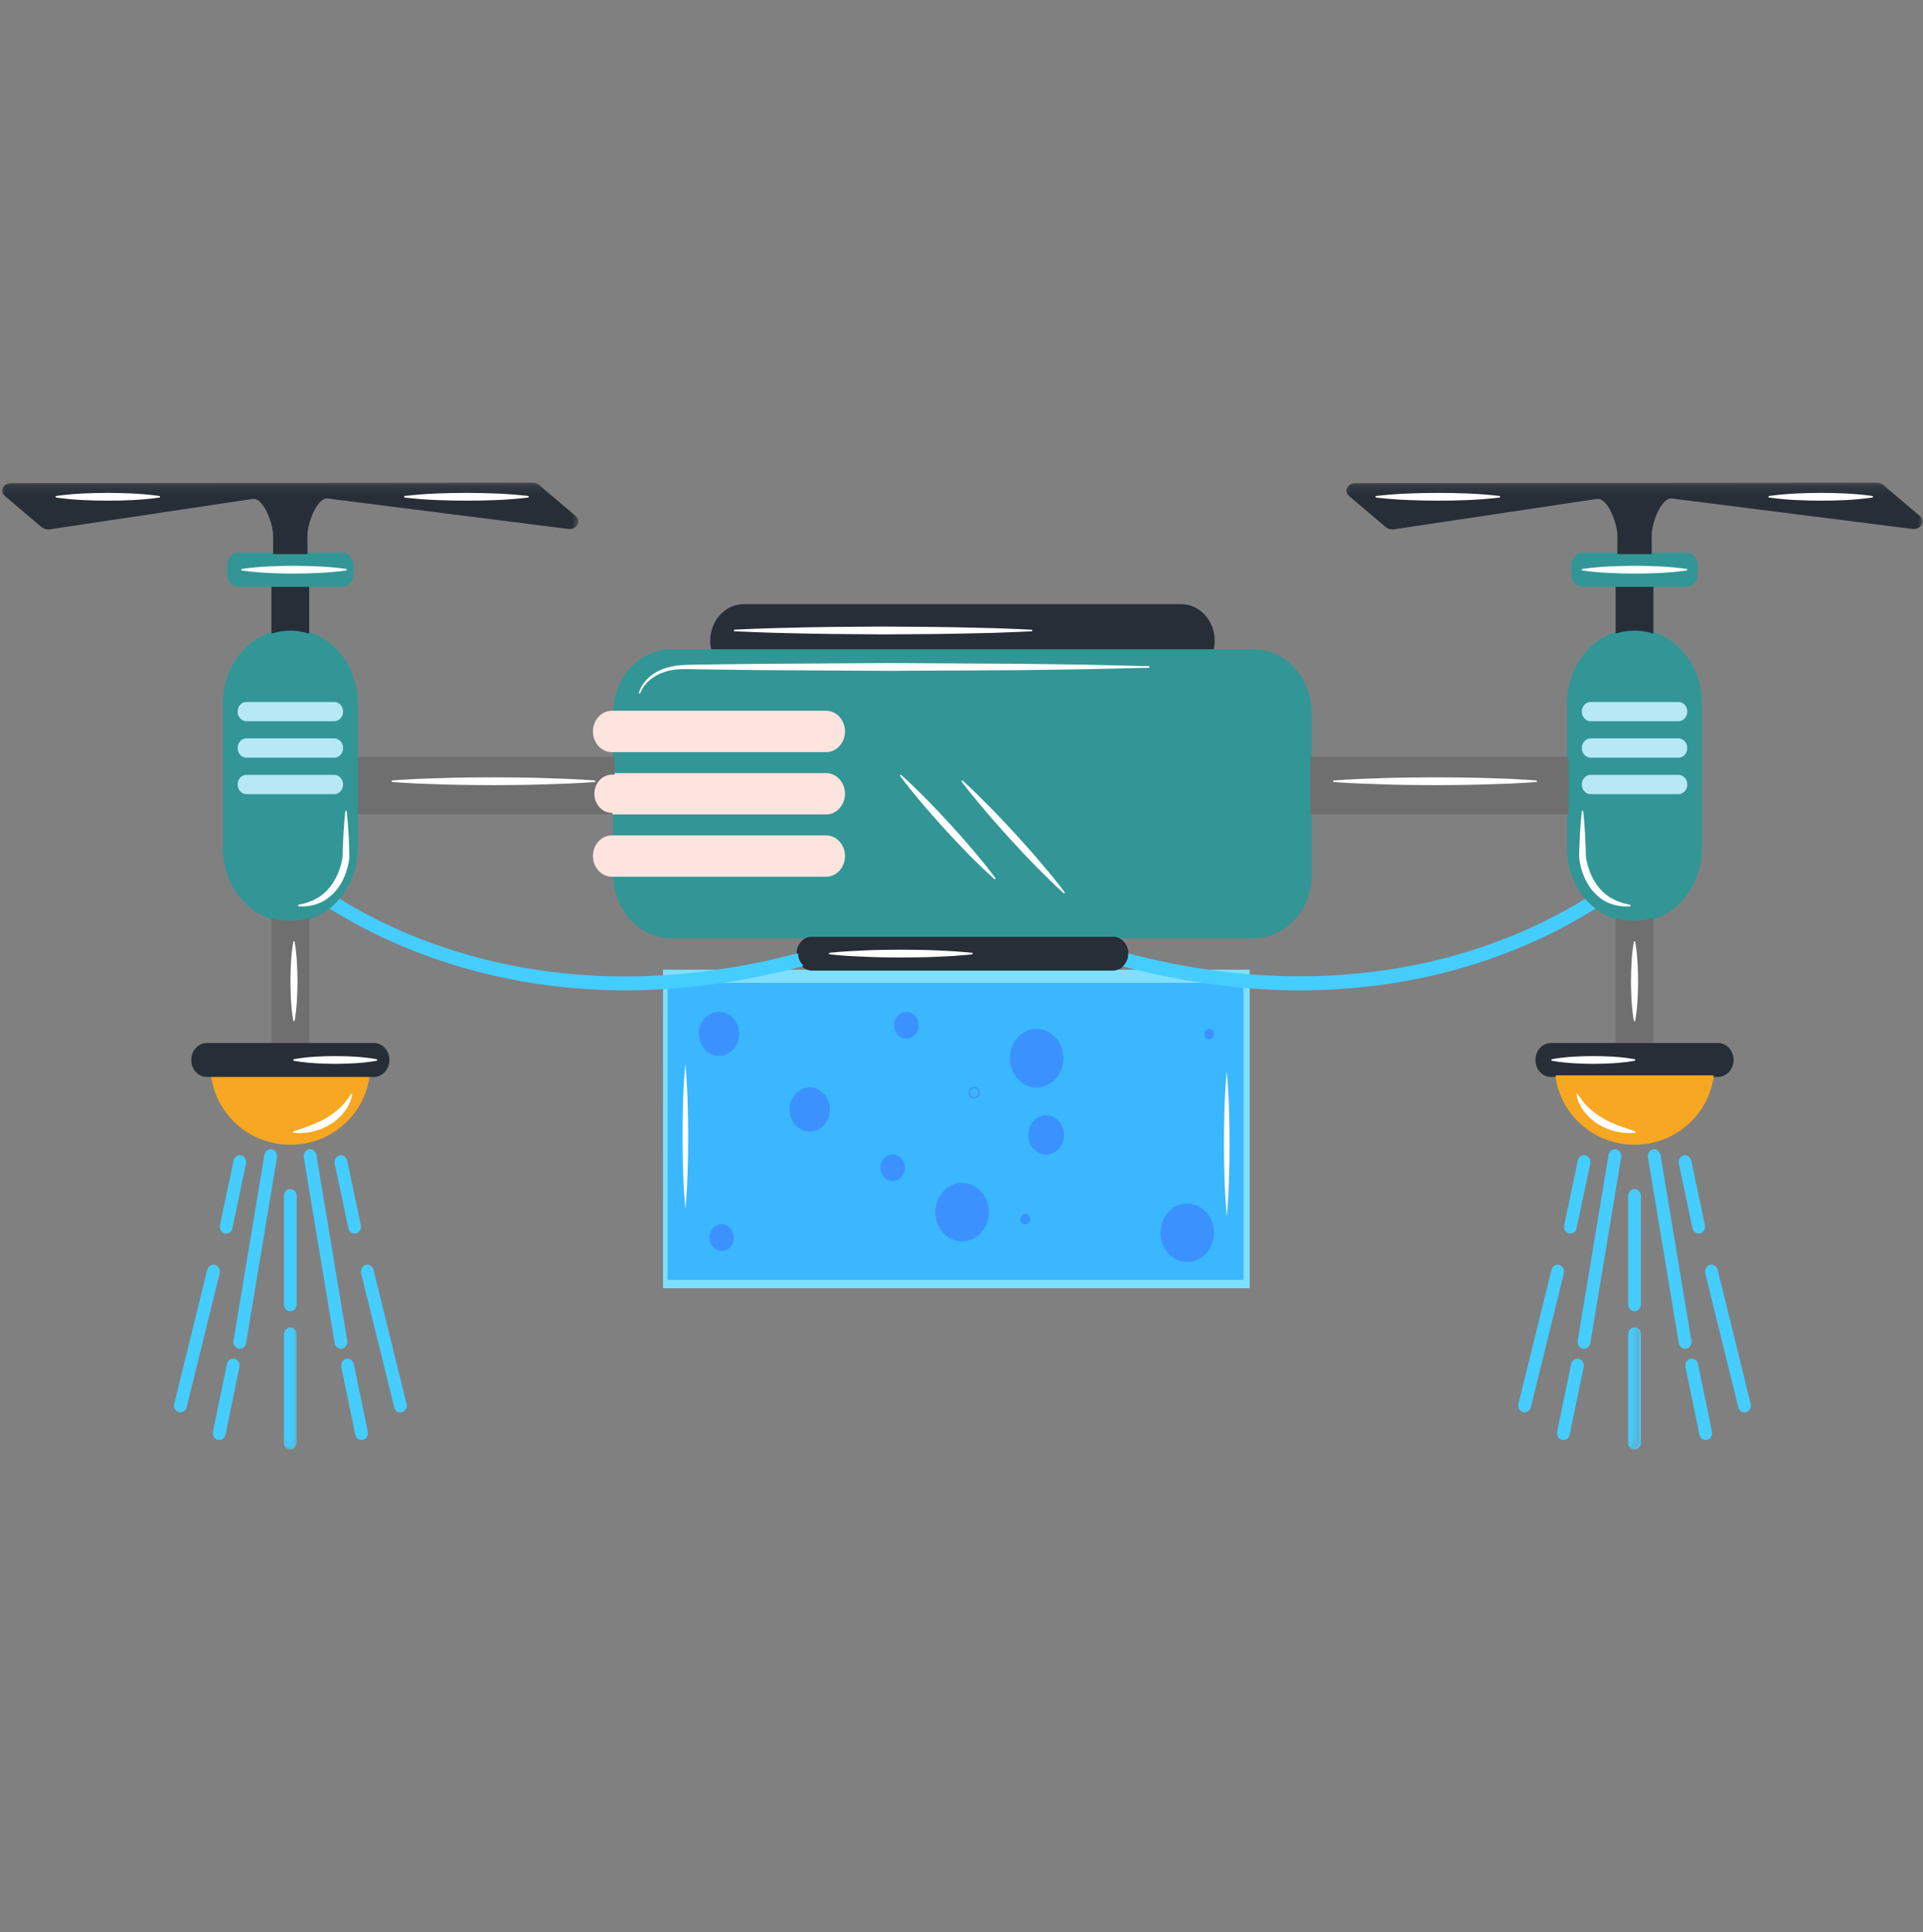 <svg xmlns="http://www.w3.org/2000/svg" width="200" height="201" viewBox="0 0 200 201" fill="none"><rect x="0" y="0" width="200" height="201" fill="#808080" stroke="none"/><g clip-path="url(#clip0_127_6110)"><path d="M129.973 100.864H68.961C68.96 108.569 68.963 126.3 68.963 133.999C82.952 133.999 89.343 133.999 101.703 133.999C114.067 133.999 113.819 133.999 129.973 133.999C129.973 126.3 129.973 109.201 129.973 100.864Z" fill="#7FDFFF"></path><path d="M69.424 102.237C69.424 106.042 69.424 130.983 69.424 133.135C81.283 133.135 90.996 133.135 101.696 133.135C112.4 133.135 121.532 133.135 129.321 133.135C129.321 130.983 129.321 107.937 129.321 102.237H69.424Z" fill="#3BB7FF"></path><path d="M126.145 67.614C126.22 67.306 126.26 66.986 126.26 66.657C126.26 64.609 124.726 62.928 122.851 62.928H77.353C75.478 62.928 73.94 64.609 73.94 66.657C73.94 66.986 73.984 67.311 74.059 67.614H126.145Z" fill="#272E38"></path><path d="M126.144 67.688H74.058C74.026 67.688 73.999 67.666 73.987 67.627C73.908 67.298 73.864 66.969 73.864 66.653C73.864 64.552 75.43 62.842 77.352 62.842H122.85C124.772 62.842 126.334 64.552 126.334 66.653C126.334 66.969 126.294 67.298 126.215 67.627C126.203 67.67 126.176 67.688 126.144 67.688ZM74.113 67.532H126.085C126.152 67.237 126.192 66.938 126.192 66.657C126.192 64.644 124.693 63.002 122.85 63.002H77.352C75.509 63.002 74.011 64.644 74.011 66.657C74.011 66.938 74.05 67.237 74.113 67.532Z" fill="#272E38"></path><path d="M130.369 67.614H69.837C66.571 67.614 63.922 70.467 63.855 74.018H85.91C86.954 74.018 87.804 74.949 87.804 76.088C87.804 77.231 86.954 78.157 85.91 78.157H63.843V80.5H85.91C86.954 80.5 87.804 81.431 87.804 82.57C87.804 83.713 86.954 84.644 85.91 84.644H63.843V86.986H85.91C86.954 86.986 87.804 87.913 87.804 89.056C87.804 90.195 86.954 91.126 85.91 91.126H63.855C63.922 94.676 66.571 97.53 69.837 97.53H130.369C133.674 97.53 136.355 94.598 136.355 90.983V74.174C136.355 70.545 133.674 67.614 130.369 67.614Z" fill="#329696"></path><path d="M130.362 97.603H69.83C66.56 97.603 63.848 94.694 63.777 91.121C63.777 91.1 63.785 91.078 63.792 91.065C63.808 91.048 63.828 91.039 63.848 91.039H85.903C86.903 91.039 87.722 90.143 87.722 89.047C87.722 87.956 86.903 87.06 85.903 87.06H63.836C63.792 87.06 63.761 87.025 63.761 86.978V84.635C63.761 84.592 63.792 84.553 63.836 84.553H85.903C86.903 84.553 87.722 83.661 87.722 82.565C87.722 81.474 86.903 80.578 85.903 80.578H63.836C63.792 80.578 63.761 80.543 63.761 80.496V78.153C63.761 78.105 63.792 78.071 63.836 78.071H85.903C86.903 78.071 87.722 77.179 87.722 76.083C87.722 74.988 86.903 74.096 85.903 74.096H63.848C63.828 74.096 63.808 74.087 63.792 74.07C63.781 74.052 63.773 74.035 63.777 74.013C63.848 70.437 66.564 67.531 69.83 67.531H130.362C133.707 67.531 136.423 70.506 136.423 74.161V90.97C136.423 94.629 133.707 97.603 130.362 97.603ZM63.923 91.195C64.03 94.65 66.663 97.439 69.83 97.439H130.362C133.62 97.439 136.273 94.538 136.273 90.966V74.156C136.273 70.588 133.62 67.683 130.362 67.683H69.83C66.671 67.683 64.034 70.48 63.923 73.927H85.903C86.99 73.927 87.872 74.892 87.872 76.079C87.872 77.265 86.99 78.231 85.903 78.231H63.911V80.413H85.903C86.99 80.413 87.872 81.379 87.872 82.565C87.872 83.752 86.99 84.713 85.903 84.713H63.911V86.895H85.903C86.99 86.895 87.872 87.861 87.872 89.043C87.872 90.229 86.99 91.195 85.903 91.195H63.923Z" fill="#329696"></path><path d="M85.918 91.121H63.637C62.593 91.121 61.743 90.19 61.743 89.047C61.743 87.909 62.593 86.978 63.637 86.978H85.918C86.958 86.978 87.808 87.909 87.808 89.047C87.804 90.186 86.954 91.121 85.918 91.121Z" fill="#FDE4DF"></path><path d="M85.919 91.195H63.638C62.551 91.195 61.669 90.229 61.669 89.043C61.669 87.856 62.551 86.895 63.638 86.895H85.919C87.002 86.895 87.884 87.861 87.884 89.043C87.88 90.238 86.998 91.195 85.919 91.195ZM63.638 87.06C62.638 87.06 61.819 87.956 61.819 89.047C61.819 90.142 62.638 91.039 63.638 91.039H85.919C86.919 91.039 87.734 90.142 87.734 89.047C87.734 87.956 86.919 87.06 85.919 87.06H63.638Z" fill="#FDE4DF"></path><path d="M85.918 84.635H63.637C62.593 84.635 61.743 83.709 61.743 82.566C61.743 81.427 62.593 80.496 63.637 80.496H85.918C86.958 80.496 87.808 81.427 87.808 82.566C87.804 83.709 86.954 84.635 85.918 84.635Z" fill="#FDE4DF"></path><path d="M85.919 84.717H63.638C62.551 84.717 61.669 83.751 61.669 82.569C61.669 81.383 62.551 80.417 63.638 80.417H85.919C87.002 80.417 87.884 81.383 87.884 82.569C87.88 83.751 86.998 84.717 85.919 84.717ZM63.638 80.577C62.638 80.577 61.819 81.474 61.819 82.565C61.819 83.66 62.638 84.552 63.638 84.552H85.919C86.919 84.552 87.734 83.66 87.734 82.565C87.734 81.474 86.919 80.577 85.919 80.577H63.638Z" fill="#FDE4DF"></path><path d="M85.918 78.153H63.637C62.593 78.153 61.743 77.222 61.743 76.083C61.743 74.944 62.593 74.013 63.637 74.013H85.918C86.958 74.013 87.808 74.944 87.808 76.083C87.804 77.222 86.954 78.153 85.918 78.153Z" fill="#FDE4DF"></path><path d="M85.919 78.235H63.638C62.551 78.235 61.669 77.269 61.669 76.083C61.669 74.897 62.551 73.931 63.638 73.931H85.919C87.002 73.931 87.884 74.897 87.884 76.083C87.884 77.269 86.998 78.235 85.919 78.235ZM63.638 74.095C62.638 74.095 61.819 74.987 61.819 76.083C61.819 77.178 62.638 78.07 63.638 78.07H85.919C86.919 78.07 87.734 77.178 87.734 76.083C87.734 74.987 86.919 74.095 85.919 74.095H63.638Z" fill="#FDE4DF"></path><path d="M115.734 100.864H84.462C83.62 100.864 82.932 100.115 82.932 99.197C82.932 98.275 83.62 97.525 84.462 97.525H115.734C116.576 97.525 117.26 98.275 117.26 99.197C117.26 100.111 116.576 100.864 115.734 100.864Z" fill="#272E38"></path><path d="M115.738 100.942H84.466C83.58 100.942 82.86 100.154 82.86 99.188C82.86 98.222 83.58 97.439 84.466 97.439H115.738C116.624 97.439 117.339 98.222 117.339 99.188C117.339 100.154 116.624 100.942 115.738 100.942ZM84.466 97.603C83.659 97.603 83.011 98.318 83.011 99.188C83.011 100.067 83.667 100.777 84.466 100.777H115.738C116.541 100.777 117.189 100.063 117.189 99.188C117.189 98.313 116.537 97.603 115.738 97.603H84.466Z" fill="#272E38"></path><path d="M170.466 90.195C170.253 89.926 169.877 89.896 169.632 90.134C169.442 90.32 150.404 107.904 117.257 99.244C117.241 99.721 117.052 100.141 116.747 100.435C123.461 102.21 129.621 102.929 135.173 102.929C157.639 102.929 170.245 91.251 170.403 91.104C170.652 90.874 170.68 90.463 170.466 90.195Z" fill="#45CDFF"></path><path d="M135.182 103.012C129.223 103.012 123.011 102.172 116.736 100.509C116.709 100.505 116.689 100.479 116.681 100.453C116.677 100.422 116.681 100.392 116.705 100.37C117.005 100.08 117.179 99.678 117.187 99.24C117.187 99.214 117.199 99.197 117.215 99.18C117.235 99.162 117.258 99.158 117.278 99.162C150.365 107.805 169.4 90.247 169.586 90.065C169.72 89.939 169.894 89.874 170.072 89.892C170.25 89.909 170.408 89.996 170.527 90.138C170.768 90.442 170.736 90.901 170.459 91.16C170.333 91.286 157.759 103.012 135.182 103.012ZM116.902 100.388C123.126 102.02 129.275 102.847 135.182 102.847C157.708 102.847 170.242 91.16 170.361 91.043C170.578 90.836 170.602 90.481 170.412 90.247C170.325 90.134 170.198 90.065 170.06 90.052C169.926 90.039 169.787 90.087 169.684 90.19C169.534 90.333 157.194 101.713 135.182 101.713C129.8 101.713 123.838 101.033 117.333 99.34C117.302 99.738 117.152 100.098 116.902 100.388Z" fill="#45CDFF"></path><path d="M115.734 100.864H84.462C83.62 100.864 82.932 100.115 82.932 99.197C82.932 98.275 83.62 97.525 84.462 97.525H115.734C116.576 97.525 117.26 98.275 117.26 99.197C117.26 100.111 116.576 100.864 115.734 100.864Z" fill="#272E38"></path><path d="M115.738 100.942H84.466C83.58 100.942 82.86 100.154 82.86 99.188C82.86 98.222 83.58 97.439 84.466 97.439H115.738C116.624 97.439 117.339 98.222 117.339 99.188C117.339 100.154 116.624 100.942 115.738 100.942ZM84.466 97.603C83.659 97.603 83.011 98.318 83.011 99.188C83.011 100.067 83.667 100.777 84.466 100.777H115.738C116.541 100.777 117.189 100.063 117.189 99.188C117.189 98.313 116.537 97.603 115.738 97.603H84.466Z" fill="#272E38"></path><path d="M170 95.849C166.184 95.849 163.061 92.442 163.061 88.263V73.095C163.061 68.921 166.18 65.504 170 65.504C173.815 65.504 176.939 68.917 176.939 73.095V88.263C176.939 92.442 173.819 95.849 170 95.849Z" fill="#329696"></path><path d="M169.996 95.932C166.129 95.932 162.985 92.498 162.985 88.268V73.1C162.985 68.869 166.129 65.436 169.996 65.436C173.863 65.436 177.002 68.869 177.002 73.1V88.268C177.01 92.498 173.863 95.932 169.996 95.932ZM169.996 65.591C166.208 65.591 163.132 68.96 163.132 73.1V88.268C163.132 92.407 166.208 95.772 169.996 95.772C173.78 95.772 176.86 92.407 176.86 88.268V73.1C176.86 68.96 173.78 65.591 169.996 65.591Z" fill="#329696"></path><path d="M171.892 108.571V95.559C171.291 95.75 170.655 95.854 169.998 95.854C169.342 95.854 168.709 95.75 168.104 95.559V108.571H171.892Z" fill="#706F6F"></path><path d="M171.888 108.654H168.104C168.065 108.654 168.029 108.615 168.029 108.572V95.56C168.029 95.534 168.041 95.508 168.057 95.49C168.077 95.478 168.1 95.469 168.124 95.478C169.366 95.863 170.623 95.867 171.869 95.478C171.892 95.469 171.916 95.478 171.936 95.49C171.952 95.508 171.964 95.534 171.964 95.56V108.572C171.964 108.615 171.928 108.654 171.888 108.654ZM168.176 108.494H171.813V95.668C170.603 96.027 169.382 96.027 168.176 95.668V108.494Z" fill="#706F6F"></path><path d="M178.685 111.94H161.307C160.461 111.94 159.769 111.178 159.769 110.256C159.769 109.329 160.461 108.571 161.307 108.571H178.685C179.531 108.571 180.223 109.329 180.223 110.256C180.223 111.187 179.531 111.94 178.685 111.94Z" fill="#272E38"></path><path d="M178.684 112.023H161.307C160.417 112.023 159.693 111.23 159.693 110.256C159.693 109.277 160.417 108.489 161.307 108.489H178.684C179.574 108.489 180.298 109.277 180.298 110.256C180.298 111.23 179.57 112.023 178.684 112.023ZM161.307 108.654C160.5 108.654 159.844 109.373 159.844 110.256C159.844 111.139 160.5 111.858 161.307 111.858H178.684C179.491 111.858 180.147 111.139 180.147 110.256C180.147 109.373 179.491 108.654 178.684 108.654H161.307Z" fill="#272E38"></path><path d="M161.849 111.94C162.363 115.915 165.811 118.989 169.998 118.989C174.181 118.989 177.629 115.911 178.147 111.94H161.849Z" fill="#F7A722"></path><path d="M170.004 119.072C165.84 119.072 162.309 116.01 161.779 111.949C161.775 111.931 161.783 111.905 161.795 111.884C161.811 111.866 161.831 111.858 161.854 111.858H178.153C178.177 111.858 178.196 111.866 178.208 111.884C178.224 111.901 178.228 111.923 178.228 111.949C177.702 116.014 174.163 119.072 170.004 119.072ZM161.941 112.022C162.503 115.958 165.951 118.911 170.008 118.911C174.068 118.911 177.516 115.958 178.074 112.022H161.941Z" fill="#F7A722"></path><path d="M168.104 60.963V65.808C168.706 65.617 169.342 65.509 169.998 65.509C170.655 65.509 171.287 65.617 171.892 65.808V60.963H168.104Z" fill="#272E38"></path><path d="M171.888 65.89C171.884 65.89 171.873 65.89 171.869 65.886C170.623 65.496 169.366 65.496 168.124 65.886C168.1 65.89 168.077 65.886 168.057 65.873C168.041 65.856 168.029 65.83 168.029 65.804V60.958C168.029 60.915 168.065 60.876 168.104 60.876H171.888C171.928 60.876 171.964 60.915 171.964 60.958V65.804C171.964 65.83 171.952 65.856 171.936 65.873C171.92 65.886 171.904 65.89 171.888 65.89ZM169.994 65.436C170.595 65.436 171.204 65.527 171.813 65.708V61.045H168.176V65.7C168.781 65.522 169.393 65.436 169.994 65.436Z" fill="#272E38"></path><path d="M175.374 60.963H164.627C164.006 60.963 163.504 60.417 163.504 59.737V58.785C163.504 58.109 164.006 57.559 164.627 57.559H175.374C175.995 57.559 176.497 58.109 176.497 58.785V59.742C176.493 60.417 175.995 60.963 175.374 60.963Z" fill="#329696"></path><path d="M175.378 61.045H164.627C163.97 61.045 163.433 60.46 163.433 59.742V58.785C163.433 58.066 163.97 57.481 164.627 57.481H175.378C176.038 57.481 176.572 58.066 176.572 58.785V59.742C176.572 60.46 176.038 61.045 175.378 61.045ZM164.627 57.642C164.049 57.642 163.579 58.157 163.579 58.785V59.742C163.579 60.374 164.049 60.889 164.627 60.889H175.378C175.955 60.889 176.425 60.374 176.425 59.742V58.785C176.425 58.157 175.955 57.642 175.378 57.642H164.627Z" fill="#329696"></path><mask id="mask0_127_6110" style="mask-type:luminance" maskUnits="userSpaceOnUse" x="139" y="50" width="61" height="9"><path d="M139.267 50.146H200V58.468H139.267V50.146Z" fill="white"></path></mask><g mask="url(#mask0_127_6110)"><path d="M199.649 53.749L195.829 50.506C195.651 50.35 195.394 50.268 195.133 50.281L141.035 50.324C140.236 50.307 139.801 51.06 140.347 51.523L144.166 54.767C144.344 54.918 144.597 55 144.862 54.992L166.119 51.809C167.301 51.727 168.298 54.45 168.286 55.749C168.282 56.698 168.278 57.559 168.278 57.559H171.718C171.718 57.559 171.714 56.672 171.706 55.711C171.698 54.42 172.682 51.697 173.857 51.77L198.961 54.944C199.76 54.966 200.191 54.208 199.649 53.749Z" fill="#272E38"></path><path d="M171.723 57.642H168.283C168.267 57.642 168.247 57.633 168.231 57.615C168.219 57.598 168.207 57.581 168.207 57.559C168.207 57.559 168.211 56.697 168.219 55.749C168.223 54.775 167.658 53.043 166.922 52.285C166.654 52.004 166.393 51.878 166.124 51.891L144.871 55.074C144.586 55.078 144.313 54.996 144.124 54.831L140.308 51.588C140.067 51.389 139.976 51.107 140.067 50.839C140.166 50.54 140.49 50.25 141 50.25C141.016 50.25 141.024 50.25 141.04 50.25L195.134 50.203C195.411 50.185 195.68 50.28 195.87 50.445L199.689 53.684C199.93 53.887 200.017 54.169 199.93 54.437C199.832 54.732 199.507 55.026 198.993 55.026C198.982 55.026 198.974 55.026 198.958 55.026L173.85 51.848C173.597 51.835 173.328 51.965 173.067 52.242C172.332 53.008 171.774 54.732 171.778 55.71C171.79 56.672 171.79 57.559 171.79 57.559C171.79 57.581 171.778 57.598 171.766 57.615C171.758 57.633 171.742 57.642 171.723 57.642ZM168.354 57.477H171.647C171.647 57.234 171.644 56.494 171.64 55.71C171.628 54.701 172.209 52.913 172.968 52.125C173.265 51.818 173.553 51.666 173.866 51.688L198.974 54.866C199.428 54.883 199.713 54.623 199.792 54.385C199.859 54.177 199.788 53.974 199.602 53.814L195.787 50.566C195.621 50.428 195.391 50.345 195.138 50.363L141.04 50.406C140.585 50.389 140.288 50.648 140.209 50.891C140.142 51.094 140.213 51.302 140.399 51.462L144.219 54.701C144.385 54.84 144.622 54.913 144.867 54.909L166.112 51.727C166.42 51.709 166.729 51.852 167.025 52.16C167.792 52.952 168.374 54.74 168.37 55.745C168.358 56.52 168.354 57.239 168.354 57.477Z" fill="#272E38"></path></g><path d="M174.576 74.936H165.434C164.975 74.936 164.596 74.52 164.596 74.018C164.596 73.515 164.975 73.1 165.434 73.1H174.576C175.034 73.1 175.418 73.515 175.418 74.018C175.418 74.52 175.034 74.936 174.576 74.936Z" fill="#B7E8F5"></path><path d="M174.572 75.018H165.43C164.928 75.018 164.517 74.572 164.517 74.018C164.517 73.468 164.924 73.018 165.43 73.018H174.572C175.074 73.018 175.489 73.464 175.489 74.018C175.485 74.568 175.074 75.018 174.572 75.018ZM165.426 73.182C165.003 73.182 164.659 73.555 164.659 74.018C164.659 74.481 165.003 74.853 165.426 74.853H174.568C174.991 74.853 175.331 74.481 175.331 74.018C175.331 73.555 174.991 73.182 174.568 73.182H165.426Z" fill="#B7E8F5"></path><path d="M174.576 78.729H165.434C164.975 78.729 164.596 78.314 164.596 77.811C164.596 77.305 164.975 76.889 165.434 76.889H174.576C175.034 76.889 175.418 77.305 175.418 77.811C175.418 78.318 175.034 78.729 174.576 78.729Z" fill="#B7E8F5"></path><path d="M174.572 78.811H165.43C164.928 78.811 164.517 78.365 164.517 77.811C164.517 77.257 164.924 76.806 165.43 76.806H174.572C175.074 76.806 175.489 77.257 175.489 77.811C175.489 78.365 175.074 78.811 174.572 78.811ZM165.426 76.971C165.003 76.971 164.659 77.347 164.659 77.811C164.659 78.27 165.003 78.646 165.426 78.646H174.568C174.991 78.646 175.331 78.27 175.331 77.811C175.331 77.347 174.991 76.971 174.568 76.971H165.426Z" fill="#B7E8F5"></path><path d="M174.576 82.522H165.434C164.975 82.522 164.596 82.102 164.596 81.6C164.596 81.097 164.975 80.681 165.434 80.681H174.576C175.034 80.681 175.418 81.097 175.418 81.6C175.418 82.11 175.034 82.522 174.576 82.522Z" fill="#B7E8F5"></path><path d="M174.572 82.604H165.43C164.928 82.604 164.517 82.154 164.517 81.6C164.517 81.05 164.924 80.599 165.43 80.599H174.572C175.074 80.599 175.489 81.045 175.489 81.6C175.485 82.154 175.074 82.604 174.572 82.604ZM165.426 80.764C165.003 80.764 164.659 81.136 164.659 81.6C164.659 82.063 165.003 82.439 165.426 82.439H174.568C174.991 82.439 175.331 82.063 175.331 81.6C175.331 81.136 174.991 80.764 174.568 80.764H165.426Z" fill="#B7E8F5"></path><path d="M169.999 136.305C169.675 136.305 169.406 136.019 169.406 135.66V124.397C169.406 124.042 169.671 123.752 169.999 123.752C170.324 123.752 170.592 124.038 170.592 124.397V135.66C170.592 136.019 170.328 136.305 169.999 136.305Z" fill="#45CDFF"></path><path d="M169.999 136.388C169.632 136.388 169.335 136.063 169.335 135.664V124.402C169.335 124.004 169.632 123.679 169.999 123.679C170.367 123.679 170.66 124.004 170.66 124.402V135.664C170.667 136.063 170.367 136.388 169.999 136.388ZM169.999 123.839C169.711 123.839 169.481 124.09 169.481 124.402V135.664C169.481 135.976 169.711 136.227 169.999 136.227C170.284 136.227 170.517 135.976 170.517 135.664V124.402C170.517 124.09 170.284 123.839 169.999 123.839Z" fill="#45CDFF"></path><mask id="mask1_127_6110" style="mask-type:luminance" maskUnits="userSpaceOnUse" x="168" y="137" width="3" height="14"><path d="M168.618 137.17H170.643V150.853H168.618V137.17Z" fill="white"></path></mask><g mask="url(#mask1_127_6110)"><path d="M170.001 150.707C169.677 150.707 169.408 150.417 169.408 150.057V138.795C169.408 138.444 169.673 138.15 170.001 138.15C170.326 138.15 170.594 138.436 170.594 138.795V150.057C170.594 150.417 170.329 150.707 170.001 150.707Z" fill="#45CDFF"></path></g><mask id="mask2_127_6110" style="mask-type:luminance" maskUnits="userSpaceOnUse" x="168" y="137" width="4" height="14"><path d="M168.618 137.17H171.655V150.853H168.618V137.17Z" fill="white"></path></mask><g mask="url(#mask2_127_6110)"><path d="M169.995 150.789C169.628 150.789 169.331 150.464 169.331 150.061V138.803C169.331 138.401 169.628 138.076 169.995 138.076C170.363 138.076 170.656 138.401 170.656 138.803V150.061C170.664 150.464 170.363 150.789 169.995 150.789ZM169.995 138.236C169.707 138.236 169.477 138.487 169.477 138.803V150.061C169.477 150.378 169.707 150.629 169.995 150.629C170.28 150.629 170.513 150.378 170.513 150.061V138.803C170.513 138.492 170.28 138.236 169.995 138.236Z" fill="#45CDFF"></path></g><path d="M163.329 128.23C163.286 128.23 163.239 128.226 163.199 128.217C162.879 128.135 162.681 127.788 162.756 127.438L164.176 120.739C164.251 120.397 164.563 120.176 164.883 120.258C165.204 120.341 165.401 120.683 165.326 121.034L163.907 127.732C163.836 128.031 163.598 128.23 163.329 128.23Z" fill="#45CDFF"></path><path d="M163.332 128.312C163.281 128.312 163.23 128.308 163.182 128.29C163.008 128.251 162.862 128.135 162.767 127.97C162.676 127.805 162.648 127.611 162.684 127.42L164.103 120.722C164.186 120.327 164.538 120.089 164.898 120.176C165.254 120.267 165.475 120.657 165.392 121.042L163.977 127.741C163.906 128.083 163.641 128.312 163.332 128.312ZM164.752 120.323C164.515 120.323 164.305 120.501 164.25 120.761L162.83 127.459C162.799 127.611 162.818 127.758 162.894 127.888C162.969 128.013 163.083 128.1 163.214 128.139C163.253 128.148 163.289 128.152 163.332 128.152C163.574 128.152 163.779 127.974 163.835 127.715L165.254 121.016C165.286 120.869 165.262 120.722 165.187 120.592C165.112 120.462 165.001 120.375 164.867 120.34C164.827 120.327 164.787 120.323 164.752 120.323Z" fill="#45CDFF"></path><path d="M164.748 140.215C164.713 140.215 164.677 140.211 164.638 140.206C164.321 140.141 164.108 139.804 164.163 139.453L167.374 120.15C167.429 119.799 167.737 119.565 168.058 119.63C168.378 119.691 168.592 120.033 168.532 120.379L165.326 139.687C165.274 139.998 165.025 140.215 164.748 140.215Z" fill="#45CDFF"></path><path d="M164.747 140.297C164.707 140.297 164.668 140.293 164.628 140.289C164.454 140.25 164.304 140.142 164.201 139.986C164.102 139.825 164.059 139.631 164.094 139.44L167.301 120.132C167.333 119.942 167.432 119.773 167.578 119.665C167.724 119.557 167.898 119.518 168.072 119.552C168.246 119.591 168.396 119.695 168.499 119.855C168.598 120.016 168.641 120.21 168.606 120.401L165.399 139.704C165.336 140.046 165.067 140.297 164.747 140.297ZM167.949 119.695C167.847 119.695 167.748 119.734 167.657 119.795C167.546 119.881 167.467 120.011 167.443 120.158L164.233 139.466C164.209 139.613 164.237 139.765 164.32 139.886C164.399 140.007 164.517 140.09 164.652 140.124C164.933 140.172 165.201 139.968 165.253 139.67L168.46 120.366C168.483 120.215 168.456 120.067 168.377 119.942C168.297 119.821 168.179 119.738 168.044 119.708C168.009 119.704 167.981 119.695 167.949 119.695Z" fill="#45CDFF"></path><path d="M162.602 149.707C162.558 149.707 162.511 149.702 162.471 149.694C162.151 149.616 161.953 149.265 162.024 148.923L163.475 141.904C163.547 141.557 163.859 141.341 164.179 141.419C164.499 141.492 164.697 141.843 164.626 142.185L163.175 149.204C163.112 149.503 162.874 149.707 162.602 149.707Z" fill="#45CDFF"></path><path d="M162.603 149.789C162.551 149.789 162.504 149.785 162.456 149.776C162.101 149.689 161.875 149.295 161.954 148.906L163.405 141.891C163.484 141.501 163.836 141.259 164.2 141.341C164.556 141.428 164.781 141.817 164.702 142.207L163.251 149.226C163.18 149.555 162.915 149.789 162.603 149.789ZM164.054 141.48C163.821 141.48 163.603 141.657 163.552 141.921L162.101 148.936C162.037 149.239 162.211 149.542 162.488 149.611C162.528 149.62 162.563 149.624 162.603 149.624C162.848 149.624 163.053 149.447 163.105 149.183L164.556 142.168C164.615 141.865 164.445 141.562 164.165 141.493C164.129 141.484 164.089 141.48 164.054 141.48Z" fill="#45CDFF"></path><path d="M158.562 146.841C158.51 146.841 158.459 146.836 158.407 146.823C158.095 146.728 157.905 146.373 157.988 146.031L161.424 132.11C161.507 131.763 161.832 131.56 162.148 131.651C162.46 131.746 162.65 132.097 162.567 132.443L159.131 146.364C159.06 146.65 158.823 146.841 158.562 146.841Z" fill="#45CDFF"></path><path d="M158.568 146.918C158.509 146.918 158.453 146.91 158.394 146.892C158.228 146.84 158.082 146.723 157.991 146.555C157.904 146.386 157.88 146.191 157.927 146.005L161.359 132.084C161.407 131.893 161.514 131.737 161.668 131.642C161.826 131.542 162.004 131.525 162.174 131.573C162.34 131.625 162.486 131.746 162.577 131.915C162.664 132.084 162.688 132.278 162.641 132.465L159.208 146.386C159.133 146.697 158.868 146.918 158.568 146.918ZM162 131.707C161.909 131.707 161.826 131.733 161.743 131.78C161.624 131.858 161.537 131.975 161.502 132.123L158.066 146.044C158.03 146.191 158.046 146.342 158.117 146.472C158.188 146.602 158.295 146.697 158.433 146.732C158.477 146.749 158.52 146.754 158.568 146.754C158.805 146.754 159.007 146.585 159.066 146.338L162.502 132.417C162.538 132.274 162.518 132.118 162.451 131.993C162.38 131.863 162.269 131.763 162.134 131.729C162.091 131.72 162.043 131.707 162 131.707Z" fill="#45CDFF"></path><path d="M176.677 128.23C176.408 128.23 176.167 128.031 176.103 127.732L174.684 121.033C174.609 120.683 174.806 120.341 175.127 120.258C175.443 120.176 175.759 120.393 175.835 120.739L177.254 127.437C177.329 127.788 177.131 128.135 176.815 128.217C176.768 128.226 176.724 128.23 176.677 128.23Z" fill="#45CDFF"></path><path d="M176.671 128.312C176.362 128.312 176.093 128.082 176.026 127.753L174.61 121.055C174.524 120.665 174.749 120.271 175.105 120.184C175.275 120.141 175.453 120.176 175.603 120.28C175.753 120.379 175.86 120.54 175.899 120.73L177.319 127.429C177.362 127.619 177.327 127.814 177.236 127.979C177.141 128.143 176.995 128.256 176.821 128.303C176.773 128.308 176.722 128.312 176.671 128.312ZM175.255 120.323C175.219 120.323 175.176 120.327 175.14 120.34C175.002 120.375 174.891 120.462 174.82 120.592C174.745 120.721 174.725 120.869 174.753 121.016L176.172 127.714C176.228 127.974 176.437 128.152 176.674 128.152C176.714 128.152 176.754 128.147 176.793 128.139C176.928 128.1 177.042 128.013 177.113 127.888C177.188 127.758 177.208 127.61 177.177 127.459L175.761 120.76C175.726 120.613 175.646 120.488 175.528 120.41C175.445 120.349 175.35 120.323 175.255 120.323Z" fill="#45CDFF"></path><path d="M175.254 140.216C174.973 140.216 174.728 139.999 174.676 139.687L171.47 120.38C171.414 120.033 171.624 119.691 171.944 119.631C172.269 119.57 172.569 119.799 172.628 120.15L175.839 139.453C175.894 139.804 175.681 140.142 175.364 140.207C175.325 140.211 175.293 140.216 175.254 140.216Z" fill="#45CDFF"></path><path d="M175.254 140.297C174.937 140.297 174.657 140.046 174.601 139.7L171.395 120.396C171.359 120.206 171.399 120.011 171.501 119.851C171.6 119.691 171.754 119.582 171.928 119.548C172.292 119.483 172.632 119.738 172.699 120.132L175.906 139.44C175.942 139.63 175.902 139.825 175.799 139.985C175.701 140.141 175.546 140.25 175.372 140.289C175.333 140.293 175.297 140.297 175.254 140.297ZM172.047 119.695C172.019 119.695 171.984 119.704 171.956 119.708C171.675 119.764 171.493 120.059 171.545 120.366L174.752 139.669C174.803 139.972 175.068 140.18 175.353 140.124C175.491 140.098 175.606 140.016 175.689 139.886C175.768 139.765 175.795 139.613 175.772 139.466L172.565 120.158C172.514 119.894 172.292 119.695 172.047 119.695Z" fill="#45CDFF"></path><path d="M177.403 149.707C177.138 149.707 176.893 149.503 176.83 149.204L175.379 142.185C175.308 141.839 175.505 141.492 175.826 141.419C176.146 141.341 176.458 141.557 176.529 141.904L177.98 148.923C178.052 149.274 177.854 149.616 177.534 149.694C177.49 149.702 177.447 149.707 177.403 149.707Z" fill="#45CDFF"></path><path d="M177.4 149.789C177.091 149.789 176.822 149.559 176.751 149.226L175.3 142.207C175.221 141.817 175.446 141.427 175.802 141.341C176.166 141.254 176.518 141.501 176.597 141.891L178.048 148.905C178.127 149.295 177.902 149.689 177.546 149.776C177.498 149.784 177.447 149.789 177.4 149.789ZM175.948 141.479C175.913 141.479 175.873 141.484 175.838 141.492C175.561 141.562 175.387 141.865 175.446 142.168L176.897 149.182C176.949 149.442 177.154 149.624 177.4 149.624C177.439 149.624 177.475 149.62 177.514 149.611C177.791 149.542 177.965 149.239 177.902 148.936L176.451 141.921C176.399 141.657 176.186 141.479 175.948 141.479Z" fill="#45CDFF"></path><path d="M181.437 146.841C181.176 146.841 180.938 146.65 180.867 146.364L177.435 132.443C177.348 132.097 177.538 131.746 177.85 131.651C178.167 131.56 178.491 131.763 178.574 132.11L182.01 146.031C182.093 146.373 181.907 146.728 181.591 146.823C181.539 146.832 181.488 146.841 181.437 146.841Z" fill="#45CDFF"></path><path d="M181.433 146.918C181.132 146.918 180.867 146.697 180.792 146.381L177.36 132.456C177.313 132.274 177.336 132.079 177.423 131.91C177.514 131.737 177.657 131.62 177.83 131.568C177.997 131.516 178.174 131.542 178.333 131.642C178.487 131.737 178.594 131.893 178.641 132.083L182.073 146.004C182.121 146.191 182.097 146.385 182.01 146.554C181.919 146.723 181.781 146.84 181.607 146.892C181.543 146.914 181.488 146.918 181.433 146.918ZM177.997 131.707C177.949 131.707 177.91 131.711 177.862 131.728C177.732 131.767 177.617 131.862 177.546 131.992C177.475 132.118 177.459 132.274 177.494 132.417L180.93 146.338C180.998 146.632 181.282 146.814 181.563 146.732C181.694 146.693 181.808 146.602 181.879 146.472C181.947 146.342 181.966 146.191 181.931 146.043L178.495 132.122C178.459 131.979 178.372 131.858 178.258 131.78C178.174 131.733 178.087 131.707 177.997 131.707Z" fill="#45CDFF"></path><path d="M22.039 111.901C22.533 115.898 25.993 118.994 30.2 118.994C34.403 118.994 37.859 115.898 38.357 111.901H22.039Z" fill="#F7A722"></path><path d="M30.203 119.072C26.016 119.072 22.473 115.989 21.971 111.906C21.967 111.884 21.975 111.858 21.991 111.841C22.006 111.828 22.022 111.819 22.046 111.819H38.364C38.388 111.819 38.407 111.828 38.423 111.841C38.435 111.858 38.439 111.884 38.439 111.906C37.929 115.993 34.386 119.072 30.203 119.072ZM22.133 111.975C22.667 115.937 26.122 118.912 30.207 118.912C34.288 118.912 37.739 115.937 38.281 111.975H22.133Z" fill="#F7A722"></path><path d="M61.74 82.565C61.74 81.426 62.591 80.495 63.635 80.495H63.844V78.793H37.135V84.635H63.635C62.591 84.635 61.74 83.708 61.74 82.565Z" fill="#706F6F"></path><path d="M63.637 84.717H37.138C37.098 84.717 37.062 84.683 37.062 84.635V78.794C37.062 78.75 37.098 78.711 37.138 78.711H63.847C63.89 78.711 63.922 78.75 63.922 78.794V80.495C63.922 80.543 63.89 80.578 63.847 80.578H63.637C62.637 80.578 61.819 81.474 61.819 82.565C61.819 83.661 62.637 84.553 63.637 84.553C63.681 84.553 63.712 84.592 63.712 84.635C63.712 84.683 63.681 84.717 63.637 84.717ZM37.209 84.553H62.89C62.174 84.232 61.668 83.462 61.668 82.565C61.668 81.379 62.55 80.413 63.633 80.413H63.768V78.872H37.209V84.553Z" fill="#706F6F"></path><path d="M136.353 78.793H163.062V84.635H136.353V78.793Z" fill="#706F6F"></path><path d="M163.062 84.717H136.352C136.313 84.717 136.277 84.683 136.277 84.635V78.794C136.277 78.75 136.313 78.711 136.352 78.711H163.062C163.105 78.711 163.137 78.75 163.137 78.794V84.635C163.137 84.683 163.105 84.717 163.062 84.717ZM136.428 84.553H162.995V78.876H136.428V84.553Z" fill="#706F6F"></path><path d="M82.944 99.244C59.223 105.44 42.731 98.196 35.199 93.507C34.91 93.836 34.598 94.135 34.258 94.403C39.774 97.902 50.272 102.933 65.02 102.933C70.575 102.933 76.732 102.21 83.45 100.439C83.149 100.136 82.955 99.72 82.944 99.244Z" fill="#45CDFF"></path><path d="M65.022 103.011C49.941 103.011 39.254 97.659 34.224 94.468C34.2 94.455 34.185 94.433 34.185 94.403C34.185 94.377 34.193 94.351 34.212 94.334C34.552 94.07 34.861 93.771 35.141 93.451C35.165 93.424 35.205 93.42 35.232 93.438C42.919 98.218 59.336 105.328 82.926 99.171C82.945 99.162 82.969 99.171 82.985 99.183C83.005 99.201 83.013 99.222 83.013 99.244C83.028 99.681 83.202 100.08 83.499 100.374C83.519 100.396 83.527 100.426 83.523 100.456C83.519 100.491 83.495 100.508 83.463 100.517C77.192 102.171 70.984 103.011 65.022 103.011ZM34.398 94.39C39.451 97.581 50.072 102.851 65.03 102.851C70.937 102.851 77.085 102.024 83.309 100.392C83.06 100.106 82.91 99.746 82.878 99.348C59.336 105.466 42.931 98.4 35.213 93.611C34.96 93.888 34.687 94.152 34.398 94.39Z" fill="#45CDFF"></path><path d="M30.194 95.849C26.378 95.849 23.255 92.442 23.255 88.263V73.095C23.255 68.921 26.375 65.504 30.194 65.504C34.006 65.504 37.13 68.917 37.13 73.095V88.263C37.13 92.442 34.006 95.849 30.194 95.849Z" fill="#329696"></path><path d="M30.2 95.932C26.333 95.932 23.189 92.498 23.189 88.268V73.1C23.189 68.869 26.333 65.436 30.2 65.436C34.063 65.436 37.206 68.869 37.206 73.1V88.268C37.206 92.498 34.063 95.932 30.2 95.932ZM30.2 65.591C26.412 65.591 23.336 68.96 23.336 73.1V88.268C23.336 92.407 26.412 95.772 30.2 95.772C33.984 95.772 37.06 92.407 37.06 88.268V73.1C37.06 68.96 33.984 65.591 30.2 65.591Z" fill="#329696"></path><path d="M32.094 108.571V95.559C31.494 95.75 30.861 95.854 30.204 95.854C29.544 95.854 28.916 95.75 28.311 95.559V108.571H32.094Z" fill="#706F6F"></path><path d="M32.088 108.654H28.308C28.264 108.654 28.232 108.615 28.232 108.572V95.56C28.232 95.534 28.24 95.508 28.26 95.49C28.28 95.478 28.304 95.469 28.327 95.478C29.573 95.867 30.826 95.867 32.072 95.478C32.096 95.469 32.119 95.478 32.135 95.49C32.155 95.508 32.163 95.534 32.163 95.56V108.572C32.163 108.615 32.131 108.654 32.088 108.654ZM28.379 108.494H32.012V95.668C30.806 96.027 29.585 96.027 28.379 95.668V108.494Z" fill="#706F6F"></path><path d="M38.891 111.94H21.517C20.671 111.94 19.975 111.178 19.975 110.256C19.975 109.329 20.671 108.571 21.517 108.571H38.891C39.737 108.571 40.433 109.329 40.433 110.256C40.433 111.187 39.737 111.94 38.891 111.94Z" fill="#272E38"></path><path d="M38.886 112.023H21.512C20.618 112.023 19.895 111.23 19.895 110.256C19.895 109.277 20.618 108.489 21.512 108.489H38.886C39.779 108.489 40.503 109.277 40.503 110.256C40.499 111.23 39.775 112.023 38.886 112.023ZM21.512 108.654C20.705 108.654 20.045 109.373 20.045 110.256C20.045 111.139 20.705 111.858 21.512 111.858H38.886C39.696 111.858 40.352 111.139 40.352 110.256C40.352 109.373 39.696 108.654 38.886 108.654H21.512Z" fill="#272E38"></path><path d="M30.201 65.509C30.857 65.509 31.486 65.617 32.091 65.808V60.963H28.311V65.808C28.912 65.617 29.548 65.509 30.201 65.509Z" fill="#272E38"></path><path d="M32.088 65.89C32.084 65.89 32.076 65.89 32.072 65.886C30.826 65.496 29.573 65.496 28.327 65.886C28.304 65.89 28.28 65.886 28.26 65.873C28.24 65.856 28.232 65.83 28.232 65.804V60.958C28.232 60.915 28.264 60.876 28.308 60.876H32.088C32.131 60.876 32.163 60.915 32.163 60.958V65.804C32.163 65.83 32.155 65.856 32.135 65.873C32.123 65.886 32.103 65.89 32.088 65.89ZM30.198 65.436C30.799 65.436 31.407 65.527 32.012 65.708V61.045H28.379V65.7C28.984 65.522 29.597 65.436 30.198 65.436Z" fill="#272E38"></path><path d="M35.573 60.963H24.826C24.205 60.963 23.703 60.417 23.703 59.737V58.785C23.703 58.109 24.205 57.559 24.826 57.559H35.573C36.194 57.559 36.696 58.109 36.696 58.785V59.742C36.696 60.417 36.194 60.963 35.573 60.963Z" fill="#329696"></path><path d="M35.568 61.045H24.821C24.161 61.045 23.627 60.46 23.627 59.742V58.785C23.627 58.066 24.161 57.481 24.821 57.481H35.568C36.224 57.481 36.762 58.066 36.762 58.785V59.742C36.766 60.46 36.228 61.045 35.568 61.045ZM24.821 57.642C24.24 57.642 23.773 58.157 23.773 58.785V59.742C23.773 60.374 24.24 60.889 24.821 60.889H35.568C36.145 60.889 36.616 60.374 36.616 59.742V58.785C36.616 58.157 36.145 57.642 35.568 57.642H24.821Z" fill="#329696"></path><mask id="mask3_127_6110" style="mask-type:luminance" maskUnits="userSpaceOnUse" x="0" y="50" width="61" height="9"><path d="M0 50.146H60.31V58.468H0V50.146Z" fill="white"></path></mask><g mask="url(#mask3_127_6110)"><path d="M59.844 53.749L56.028 50.506C55.846 50.35 55.593 50.268 55.333 50.281L1.238 50.333C0.439 50.311 0.004 51.064 0.55 51.528L4.369 54.771C4.547 54.922 4.8 55.005 5.065 54.996L26.322 51.818C27.504 51.736 28.501 54.455 28.489 55.758C28.485 56.702 28.481 57.564 28.481 57.564H31.921C31.921 57.564 31.913 56.676 31.909 55.715C31.901 54.425 32.886 51.701 34.06 51.775L59.164 54.948C59.959 54.966 60.39 54.208 59.844 53.749Z" fill="#272E38"></path><path d="M31.913 57.642H28.477C28.457 57.642 28.437 57.633 28.426 57.615C28.41 57.598 28.402 57.581 28.402 57.559C28.402 57.559 28.406 56.697 28.41 55.749C28.414 54.775 27.852 53.043 27.113 52.285C26.848 52.004 26.583 51.878 26.314 51.891L5.069 55.074C4.789 55.078 4.516 54.996 4.322 54.831L0.502 51.588C0.265 51.389 0.174 51.107 0.265 50.839C0.364 50.536 0.696 50.237 1.238 50.25L55.333 50.203C55.609 50.185 55.878 50.28 56.068 50.445L59.888 53.684C60.129 53.887 60.216 54.169 60.129 54.437C60.03 54.732 59.706 55.026 59.192 55.026C59.18 55.026 59.168 55.026 59.156 55.026L34.048 51.848C33.791 51.835 33.526 51.965 33.261 52.242C32.53 53.008 31.972 54.732 31.976 55.71C31.984 56.672 31.984 57.559 31.984 57.559C31.984 57.581 31.976 57.598 31.96 57.615C31.953 57.633 31.933 57.642 31.913 57.642ZM28.552 57.477H31.846C31.846 57.234 31.838 56.494 31.834 55.71C31.826 54.701 32.407 52.913 33.166 52.125C33.459 51.818 33.752 51.666 34.06 51.688L59.168 54.866C59.615 54.883 59.911 54.623 59.99 54.385C60.058 54.177 59.986 53.974 59.797 53.814L55.985 50.566C55.819 50.428 55.59 50.345 55.337 50.363L1.238 50.406C0.779 50.389 0.487 50.648 0.404 50.891C0.34 51.094 0.411 51.302 0.597 51.462L4.417 54.701C4.579 54.84 4.82 54.913 5.065 54.909L26.31 51.727C26.622 51.709 26.927 51.852 27.224 52.16C27.987 52.952 28.572 54.74 28.564 55.745C28.556 56.52 28.552 57.239 28.552 57.477Z" fill="#272E38"></path></g><path d="M34.772 74.936H25.63C25.168 74.936 24.788 74.52 24.788 74.018C24.788 73.515 25.168 73.1 25.63 73.1H34.772C35.231 73.1 35.61 73.515 35.61 74.018C35.61 74.52 35.235 74.936 34.772 74.936Z" fill="#B7E8F5"></path><path d="M34.771 75.018H25.629C25.127 75.018 24.712 74.572 24.712 74.018C24.712 73.468 25.119 73.018 25.629 73.018H34.771C35.273 73.018 35.684 73.464 35.684 74.018C35.684 74.568 35.277 75.018 34.771 75.018ZM25.629 73.182C25.206 73.182 24.862 73.555 24.862 74.018C24.862 74.481 25.206 74.853 25.629 74.853H34.771C35.194 74.853 35.534 74.481 35.534 74.018C35.534 73.555 35.194 73.182 34.771 73.182H25.629Z" fill="#B7E8F5"></path><path d="M34.772 78.729H25.63C25.168 78.729 24.788 78.314 24.788 77.811C24.788 77.305 25.168 76.889 25.63 76.889H34.772C35.231 76.889 35.61 77.305 35.61 77.811C35.61 78.318 35.235 78.729 34.772 78.729Z" fill="#B7E8F5"></path><path d="M34.771 78.811H25.629C25.127 78.811 24.712 78.365 24.712 77.811C24.712 77.257 25.119 76.806 25.629 76.806H34.771C35.273 76.806 35.684 77.257 35.684 77.811C35.684 78.365 35.277 78.811 34.771 78.811ZM25.629 76.971C25.206 76.971 24.862 77.347 24.862 77.811C24.862 78.27 25.206 78.646 25.629 78.646H34.771C35.194 78.646 35.534 78.27 35.534 77.811C35.534 77.347 35.194 76.971 34.771 76.971H25.629Z" fill="#B7E8F5"></path><path d="M34.772 82.522H25.63C25.168 82.522 24.788 82.102 24.788 81.6C24.788 81.097 25.168 80.681 25.63 80.681H34.772C35.231 80.681 35.61 81.097 35.61 81.6C35.61 82.11 35.235 82.522 34.772 82.522Z" fill="#B7E8F5"></path><path d="M34.771 82.604H25.629C25.127 82.604 24.712 82.154 24.712 81.6C24.712 81.05 25.119 80.599 25.629 80.599H34.771C35.273 80.599 35.684 81.045 35.684 81.6C35.684 82.154 35.277 82.604 34.771 82.604ZM25.629 80.764C25.206 80.764 24.862 81.136 24.862 81.6C24.862 82.063 25.206 82.439 25.629 82.439H34.771C35.194 82.439 35.534 82.063 35.534 81.6C35.534 81.136 35.194 80.764 34.771 80.764H25.629Z" fill="#B7E8F5"></path><path d="M30.199 136.305C29.874 136.305 29.605 136.019 29.605 135.66V124.397C29.605 124.042 29.87 123.752 30.199 123.752C30.527 123.752 30.788 124.038 30.788 124.397V135.66C30.788 136.019 30.527 136.305 30.199 136.305Z" fill="#45CDFF"></path><path d="M30.194 136.388C29.826 136.388 29.529 136.063 29.529 135.664V124.402C29.529 124.004 29.826 123.679 30.194 123.679C30.557 123.679 30.854 124.004 30.854 124.402V135.664C30.854 136.063 30.557 136.388 30.194 136.388ZM30.194 123.839C29.905 123.839 29.676 124.09 29.676 124.402V135.664C29.676 135.976 29.905 136.227 30.194 136.227C30.478 136.227 30.708 135.976 30.708 135.664V124.402C30.708 124.09 30.478 123.839 30.194 123.839Z" fill="#45CDFF"></path><mask id="mask4_127_6110" style="mask-type:luminance" maskUnits="userSpaceOnUse" x="28" y="137" width="3" height="14"><path d="M28.932 137.171H30.956V150.854H28.932V137.171Z" fill="white"></path></mask><g mask="url(#mask4_127_6110)"><path d="M30.199 150.706C29.874 150.706 29.605 150.416 29.605 150.057V138.794C29.605 138.444 29.87 138.149 30.199 138.149C30.527 138.149 30.788 138.435 30.788 138.794V150.057C30.788 150.416 30.527 150.706 30.199 150.706Z" fill="#45CDFF"></path><path d="M30.195 150.789C29.827 150.789 29.53 150.464 29.53 150.061V138.803C29.53 138.401 29.827 138.076 30.195 138.076C30.558 138.076 30.855 138.401 30.855 138.803V150.061C30.855 150.464 30.558 150.789 30.195 150.789ZM30.195 138.236C29.906 138.236 29.677 138.487 29.677 138.803V150.061C29.677 150.378 29.906 150.629 30.195 150.629C30.479 150.629 30.709 150.378 30.709 150.061V138.803C30.709 138.492 30.479 138.236 30.195 138.236Z" fill="#45CDFF"></path></g><path d="M23.528 128.23C23.485 128.23 23.437 128.226 23.393 128.217C23.073 128.135 22.88 127.788 22.955 127.438L24.37 120.739C24.445 120.397 24.762 120.176 25.082 120.258C25.402 120.341 25.596 120.683 25.521 121.034L24.105 127.732C24.038 128.031 23.793 128.23 23.528 128.23Z" fill="#45CDFF"></path><path d="M23.527 128.312C23.472 128.312 23.421 128.308 23.377 128.29C23.203 128.251 23.057 128.135 22.962 127.97C22.867 127.805 22.839 127.611 22.879 127.42L24.294 120.722C24.381 120.328 24.733 120.081 25.089 120.176C25.445 120.267 25.666 120.657 25.587 121.042L24.168 127.741C24.105 128.083 23.836 128.312 23.527 128.312ZM24.943 120.323C24.709 120.323 24.496 120.501 24.441 120.761L23.021 127.459C22.989 127.611 23.013 127.758 23.088 127.888C23.163 128.013 23.278 128.1 23.409 128.139C23.444 128.148 23.484 128.152 23.527 128.152C23.765 128.152 23.97 127.974 24.029 127.715L25.445 121.016C25.48 120.869 25.457 120.722 25.382 120.592C25.306 120.462 25.192 120.375 25.061 120.341C25.026 120.328 24.982 120.323 24.943 120.323Z" fill="#45CDFF"></path><path d="M24.944 140.215C24.912 140.215 24.872 140.211 24.837 140.206C24.517 140.141 24.307 139.804 24.362 139.453L27.569 120.15C27.628 119.799 27.937 119.565 28.257 119.63C28.577 119.691 28.787 120.033 28.732 120.379L25.521 139.687C25.477 139.998 25.228 140.215 24.944 140.215Z" fill="#45CDFF"></path><path d="M24.941 140.297C24.905 140.297 24.862 140.293 24.826 140.289C24.652 140.25 24.502 140.142 24.395 139.986C24.3 139.825 24.257 139.631 24.288 139.44L27.499 120.132C27.531 119.942 27.63 119.773 27.776 119.665C27.922 119.557 28.092 119.518 28.266 119.552C28.44 119.591 28.59 119.695 28.697 119.855C28.792 120.016 28.836 120.21 28.804 120.401L25.593 139.704C25.538 140.046 25.265 140.297 24.941 140.297ZM28.152 119.695C28.049 119.695 27.95 119.734 27.859 119.795C27.748 119.881 27.665 120.011 27.642 120.158L24.435 139.466C24.411 139.613 24.439 139.765 24.518 139.886C24.601 140.007 24.716 140.09 24.854 140.124C25.139 140.172 25.404 139.968 25.455 139.67L28.662 120.366C28.713 120.059 28.527 119.764 28.25 119.708C28.211 119.704 28.179 119.695 28.152 119.695Z" fill="#45CDFF"></path><path d="M22.798 149.707C22.755 149.707 22.712 149.702 22.664 149.694C22.348 149.616 22.15 149.265 22.217 148.923L23.672 141.904C23.739 141.557 24.06 141.341 24.376 141.419C24.696 141.492 24.89 141.843 24.823 142.185L23.372 149.204C23.308 149.503 23.063 149.707 22.798 149.707Z" fill="#45CDFF"></path><path d="M22.799 149.789C22.752 149.789 22.701 149.785 22.653 149.776C22.293 149.689 22.068 149.295 22.151 148.906L23.602 141.891C23.681 141.501 24.037 141.259 24.393 141.341C24.753 141.428 24.978 141.817 24.899 142.207L23.448 149.226C23.377 149.555 23.108 149.789 22.799 149.789ZM24.251 141.48C24.013 141.48 23.8 141.657 23.748 141.921L22.293 148.936C22.234 149.239 22.408 149.542 22.685 149.611C22.724 149.62 22.76 149.624 22.799 149.624C23.041 149.624 23.25 149.447 23.302 149.183L24.753 142.168C24.812 141.865 24.638 141.562 24.361 141.493C24.326 141.484 24.286 141.48 24.251 141.48Z" fill="#45CDFF"></path><path d="M18.766 146.841C18.715 146.841 18.663 146.836 18.612 146.823C18.295 146.728 18.11 146.373 18.193 146.031L21.629 132.11C21.712 131.763 22.036 131.56 22.352 131.651C22.665 131.746 22.854 132.097 22.767 132.443L19.335 146.364C19.264 146.65 19.023 146.841 18.766 146.841Z" fill="#45CDFF"></path><path d="M18.764 146.918C18.705 146.918 18.645 146.909 18.59 146.892C18.42 146.84 18.278 146.723 18.187 146.554C18.096 146.385 18.072 146.191 18.12 146.004L21.556 132.083C21.603 131.893 21.714 131.737 21.868 131.642C22.026 131.542 22.2 131.516 22.37 131.572C22.54 131.624 22.686 131.746 22.777 131.914C22.864 132.083 22.888 132.278 22.841 132.464L19.409 146.385C19.329 146.697 19.065 146.918 18.764 146.918ZM22.192 131.707C22.105 131.707 22.018 131.733 21.939 131.78C21.817 131.858 21.733 131.975 21.694 132.122L18.262 146.043C18.222 146.191 18.242 146.342 18.313 146.472C18.384 146.602 18.491 146.697 18.63 146.732C18.669 146.749 18.717 146.753 18.764 146.753C18.997 146.753 19.203 146.585 19.262 146.338L22.694 132.417C22.734 132.274 22.714 132.118 22.643 131.992C22.576 131.862 22.465 131.763 22.331 131.728C22.287 131.72 22.24 131.707 22.192 131.707Z" fill="#45CDFF"></path><path d="M36.875 128.23C36.606 128.23 36.361 128.031 36.302 127.732L34.882 121.033C34.807 120.683 35.005 120.341 35.325 120.258C35.637 120.176 35.958 120.393 36.033 120.739L37.452 127.437C37.527 127.788 37.33 128.135 37.009 128.217C36.962 128.226 36.919 128.23 36.875 128.23Z" fill="#45CDFF"></path><path d="M36.877 128.312C36.565 128.312 36.3 128.082 36.233 127.753L34.813 121.055C34.73 120.665 34.956 120.271 35.311 120.184C35.485 120.141 35.659 120.176 35.813 120.28C35.964 120.379 36.071 120.54 36.11 120.73L37.529 127.429C37.573 127.619 37.537 127.814 37.447 127.979C37.352 128.143 37.205 128.256 37.031 128.303C36.98 128.308 36.928 128.312 36.877 128.312ZM35.458 120.323C35.422 120.323 35.379 120.327 35.339 120.34C35.205 120.375 35.09 120.462 35.023 120.592C34.948 120.721 34.928 120.869 34.956 121.016L36.375 127.714C36.43 127.974 36.636 128.152 36.877 128.152C36.913 128.152 36.956 128.147 36.996 128.139C37.13 128.1 37.245 128.013 37.312 127.888C37.387 127.758 37.407 127.61 37.379 127.459L35.96 120.76C35.928 120.613 35.849 120.488 35.73 120.41C35.647 120.349 35.556 120.323 35.458 120.323Z" fill="#45CDFF"></path><path d="M35.45 140.216C35.169 140.216 34.924 139.999 34.873 139.687L31.666 120.38C31.607 120.033 31.82 119.691 32.141 119.631C32.461 119.57 32.769 119.799 32.825 120.15L36.031 139.453C36.091 139.804 35.877 140.142 35.557 140.207C35.521 140.211 35.482 140.216 35.45 140.216Z" fill="#45CDFF"></path><path d="M35.457 140.297C35.137 140.297 34.86 140.046 34.804 139.7L31.598 120.396C31.562 120.206 31.602 120.011 31.704 119.851C31.803 119.691 31.958 119.582 32.132 119.548C32.491 119.483 32.835 119.738 32.903 120.132L36.109 139.44C36.145 139.63 36.105 139.825 36.002 139.985C35.904 140.141 35.749 140.25 35.575 140.289C35.536 140.293 35.496 140.297 35.457 140.297ZM32.25 119.695C32.222 119.695 32.187 119.704 32.159 119.708C32.025 119.734 31.906 119.816 31.827 119.942C31.748 120.067 31.716 120.214 31.74 120.366L34.951 139.669C35.002 139.972 35.263 140.18 35.552 140.124C35.686 140.098 35.805 140.016 35.884 139.886C35.963 139.765 35.991 139.613 35.971 139.466L32.76 120.158C32.713 119.894 32.491 119.695 32.25 119.695Z" fill="#45CDFF"></path><path d="M37.597 149.707C37.329 149.707 37.084 149.503 37.024 149.204L35.573 142.185C35.502 141.839 35.7 141.492 36.02 141.419C36.332 141.341 36.653 141.557 36.724 141.904L38.175 148.923C38.246 149.274 38.048 149.616 37.728 149.694C37.684 149.702 37.645 149.707 37.597 149.707Z" fill="#45CDFF"></path><path d="M37.601 149.789C37.288 149.789 37.023 149.559 36.952 149.226L35.501 142.207C35.422 141.817 35.648 141.427 36.003 141.341C36.359 141.254 36.715 141.501 36.798 141.891L38.249 148.905C38.328 149.295 38.103 149.689 37.747 149.776C37.7 149.784 37.652 149.789 37.601 149.789ZM36.15 141.479C36.11 141.479 36.075 141.484 36.035 141.492C35.758 141.562 35.584 141.865 35.648 142.168L37.099 149.182C37.15 149.442 37.356 149.624 37.601 149.624C37.636 149.624 37.676 149.62 37.711 149.611C37.988 149.542 38.162 149.239 38.103 148.936L36.652 141.921C36.6 141.657 36.387 141.479 36.15 141.479Z" fill="#45CDFF"></path><path d="M41.638 146.841C41.381 146.841 41.144 146.65 41.073 146.364L37.637 132.443C37.554 132.097 37.74 131.746 38.056 131.651C38.372 131.56 38.697 131.763 38.78 132.11L42.212 146.031C42.299 146.373 42.109 146.728 41.797 146.823C41.737 146.832 41.686 146.841 41.638 146.841Z" fill="#45CDFF"></path><path d="M41.634 146.918C41.333 146.918 41.072 146.697 40.997 146.381L37.561 132.456C37.518 132.274 37.541 132.079 37.629 131.91C37.719 131.737 37.858 131.62 38.032 131.568C38.206 131.516 38.384 131.542 38.534 131.642C38.692 131.737 38.799 131.893 38.846 132.083L42.278 146.004C42.326 146.191 42.302 146.385 42.215 146.554C42.124 146.723 41.982 146.84 41.808 146.892C41.749 146.914 41.693 146.918 41.634 146.918ZM38.202 131.707C38.154 131.707 38.111 131.711 38.067 131.728C37.933 131.767 37.822 131.862 37.751 131.992C37.68 132.118 37.66 132.274 37.7 132.417L41.132 146.338C41.203 146.632 41.484 146.814 41.768 146.732C41.899 146.693 42.014 146.602 42.081 146.472C42.152 146.342 42.172 146.191 42.132 146.043L38.7 132.122C38.66 131.979 38.578 131.858 38.459 131.78C38.38 131.733 38.293 131.707 38.202 131.707Z" fill="#45CDFF"></path><path d="M86.276 99.189C87.514 99.059 88.748 98.994 89.981 98.942C91.219 98.886 92.453 98.877 93.69 98.868C94.924 98.873 96.161 98.881 97.395 98.938L99.246 99.033C99.862 99.085 100.483 99.119 101.096 99.189C100.483 99.262 99.862 99.293 99.246 99.349L97.395 99.444C96.161 99.501 94.924 99.509 93.69 99.513C92.453 99.505 91.219 99.501 89.981 99.436C88.748 99.392 87.514 99.323 86.276 99.189Z" fill="white"></path><path d="M93.689 99.595C92.471 99.587 91.218 99.582 89.98 99.517C88.865 99.474 87.568 99.409 86.275 99.27C86.236 99.266 86.208 99.231 86.208 99.188C86.208 99.149 86.236 99.115 86.275 99.106C87.572 98.967 88.869 98.907 89.984 98.859C91.222 98.798 92.475 98.794 93.693 98.785C94.84 98.79 96.136 98.798 97.398 98.855L99.248 98.95C99.466 98.967 99.679 98.985 99.893 99.002C100.292 99.032 100.699 99.062 101.103 99.106C101.142 99.115 101.17 99.149 101.17 99.188C101.17 99.231 101.142 99.266 101.103 99.27C100.699 99.318 100.288 99.348 99.893 99.379C99.679 99.396 99.466 99.409 99.248 99.431L97.394 99.526C96.129 99.582 94.832 99.591 93.689 99.595ZM87.125 99.197C88.13 99.279 89.11 99.322 89.984 99.361C91.222 99.418 92.475 99.426 93.689 99.435C94.828 99.431 96.125 99.422 97.39 99.366L99.24 99.279C99.45 99.257 99.667 99.24 99.877 99.227C99.996 99.214 100.118 99.21 100.241 99.201C100.118 99.188 99.996 99.179 99.877 99.175C99.663 99.158 99.45 99.145 99.237 99.123L97.386 99.037C96.121 98.976 94.824 98.967 93.681 98.963C92.471 98.976 91.218 98.98 89.98 99.041C89.118 99.062 88.13 99.106 87.125 99.197Z" fill="white"></path><path d="M66.516 72.057C66.903 70.879 67.911 70.069 68.979 69.671C69.513 69.45 70.082 69.363 70.64 69.285C71.209 69.242 71.775 69.229 72.332 69.22L79.07 69.134L92.537 69.056L106.004 69.129L112.738 69.22L119.476 69.381L112.738 69.541L106.004 69.632L92.537 69.705L79.07 69.627L72.332 69.541C71.77 69.524 71.209 69.515 70.656 69.532C70.106 69.584 69.548 69.645 69.022 69.835C67.983 70.182 66.962 70.909 66.516 72.057Z" fill="white"></path><path d="M66.52 72.134C66.512 72.134 66.504 72.134 66.492 72.13C66.457 72.112 66.437 72.065 66.453 72.026C66.809 70.939 67.718 70.051 68.956 69.588C69.501 69.367 70.083 69.276 70.636 69.198C71.186 69.159 71.712 69.142 72.336 69.133L79.074 69.047L92.541 68.969L106.009 69.042L112.742 69.133L119.48 69.293C119.523 69.293 119.551 69.328 119.551 69.376C119.551 69.419 119.516 69.458 119.48 69.458L112.742 69.614L106.009 69.709L92.541 69.778L79.074 69.705L72.336 69.614C71.767 69.601 71.209 69.588 70.664 69.609C70.11 69.661 69.569 69.722 69.055 69.913C67.872 70.311 66.979 71.103 66.591 72.091C66.579 72.117 66.548 72.134 66.52 72.134ZM92.541 69.133L79.074 69.211L72.34 69.298C71.716 69.306 71.201 69.319 70.656 69.363C70.114 69.436 69.541 69.527 69.011 69.744C68.936 69.77 68.861 69.8 68.79 69.83C68.861 69.8 68.936 69.774 69.011 69.748C69.541 69.558 70.094 69.493 70.66 69.441C71.213 69.419 71.775 69.432 72.34 69.445L79.074 69.531L92.541 69.609L106.009 69.54L112.738 69.445L116.036 69.367L112.738 69.293L106.009 69.198L92.541 69.133Z" fill="white"></path><path d="M76.394 65.582C78.969 65.448 81.543 65.388 84.117 65.335C86.691 65.284 89.265 65.288 91.839 65.258C94.413 65.284 96.987 65.279 99.561 65.331L103.424 65.422C104.709 65.474 105.998 65.509 107.283 65.582C105.998 65.656 104.709 65.686 103.424 65.743L99.561 65.834C96.987 65.885 94.413 65.881 91.839 65.907C89.265 65.881 86.691 65.885 84.117 65.829C81.543 65.777 78.969 65.717 76.394 65.582Z" fill="white"></path><path d="M91.85 65.986C90.932 65.973 90.019 65.968 89.102 65.964C87.472 65.951 85.78 65.942 84.124 65.908C81.799 65.86 79.086 65.799 76.397 65.661C76.358 65.661 76.326 65.626 76.326 65.579C76.326 65.535 76.358 65.501 76.397 65.496C79.074 65.358 81.787 65.297 84.124 65.25C85.78 65.215 87.472 65.202 89.102 65.193C90.019 65.189 90.932 65.185 91.846 65.172C92.719 65.185 93.597 65.189 94.471 65.193C96.144 65.202 97.871 65.215 99.572 65.25L103.435 65.341C103.882 65.362 104.324 65.379 104.771 65.392C105.598 65.423 106.456 65.453 107.298 65.501C107.337 65.501 107.369 65.535 107.369 65.583C107.369 65.631 107.337 65.661 107.298 65.665C106.46 65.713 105.606 65.743 104.771 65.773C104.324 65.791 103.882 65.804 103.435 65.826L99.572 65.912C97.876 65.947 96.156 65.96 94.491 65.968C93.613 65.973 92.727 65.977 91.85 65.986ZM78.161 65.583C80.252 65.665 82.305 65.713 84.124 65.748C85.78 65.782 87.469 65.795 89.102 65.804C90.019 65.808 90.932 65.812 91.846 65.826C92.723 65.812 93.605 65.808 94.487 65.804C96.148 65.795 97.871 65.782 99.564 65.748L103.423 65.661C103.87 65.639 104.317 65.626 104.763 65.609C105.012 65.6 105.262 65.592 105.511 65.583C105.262 65.574 105.009 65.561 104.763 65.557C104.317 65.544 103.87 65.527 103.423 65.505L99.564 65.414C97.864 65.379 96.136 65.367 94.467 65.358C93.593 65.353 92.719 65.345 91.842 65.336C90.924 65.345 90.015 65.353 89.098 65.358C87.469 65.367 85.776 65.379 84.12 65.414C82.305 65.453 80.252 65.501 78.161 65.583Z" fill="white"></path><path d="M93.689 80.681C95.481 82.284 97.145 84.02 98.778 85.8C100.399 87.584 101.993 89.411 103.46 91.368C101.665 89.762 100 88.025 98.367 86.25C96.746 84.466 95.152 82.643 93.689 80.681Z" fill="white"></path><path d="M71.279 110.663C71.511 113.182 71.567 115.699 71.573 118.222C71.567 120.739 71.514 123.265 71.288 125.785C71.056 123.259 71 120.742 70.991 118.222C70.997 115.705 71.047 113.182 71.279 110.663Z" fill="white"></path><path d="M127.585 111.424C127.817 113.944 127.873 116.46 127.879 118.983C127.873 121.5 127.82 124.026 127.593 126.546C127.361 124.02 127.305 121.503 127.297 118.983C127.303 116.466 127.353 113.944 127.585 111.424Z" fill="white"></path><path d="M103.455 91.45C103.439 91.45 103.419 91.442 103.408 91.429C101.51 89.731 99.766 87.887 98.311 86.306C96.864 84.709 95.175 82.799 93.625 80.729C93.602 80.695 93.602 80.651 93.633 80.621C93.661 80.591 93.7 80.591 93.728 80.612C95.622 82.305 97.37 84.154 98.825 85.735C100.272 87.328 101.96 89.238 103.51 91.316C103.534 91.347 103.534 91.39 103.506 91.424C103.491 91.442 103.471 91.45 103.455 91.45ZM94.25 81.309C95.646 83.115 97.125 84.782 98.41 86.198C99.707 87.605 101.229 89.22 102.886 90.749C101.486 88.943 100.011 87.272 98.722 85.856C97.425 84.444 95.907 82.834 94.25 81.309Z" fill="white"></path><path d="M100.085 81.266C101.054 82.137 101.971 83.059 102.888 83.986C103.81 84.908 104.695 85.865 105.585 86.826C106.463 87.796 107.337 88.766 108.183 89.775L109.448 91.286C109.855 91.801 110.274 92.308 110.666 92.84C110.18 92.407 109.717 91.953 109.242 91.507L107.862 90.121C106.941 89.199 106.056 88.242 105.166 87.281C104.288 86.311 103.414 85.341 102.568 84.332C101.722 83.332 100.884 82.327 100.085 81.266Z" fill="white"></path><path d="M110.674 92.923C110.658 92.923 110.638 92.919 110.626 92.906C110.306 92.624 109.99 92.321 109.685 92.035C109.523 91.879 109.361 91.728 109.199 91.572L107.811 90.186C106.874 89.238 105.937 88.234 105.115 87.337C104.257 86.389 103.367 85.402 102.513 84.389C101.746 83.488 100.856 82.423 100.022 81.319C99.998 81.288 99.998 81.241 100.03 81.21C100.057 81.18 100.097 81.18 100.129 81.206C101.137 82.115 102.11 83.09 102.936 83.93C103.857 84.852 104.759 85.831 105.633 86.77C106.439 87.662 107.356 88.675 108.234 89.719L109.5 91.23C109.642 91.412 109.784 91.594 109.931 91.771C110.191 92.1 110.464 92.442 110.717 92.789C110.741 92.819 110.741 92.867 110.713 92.897C110.709 92.914 110.69 92.923 110.674 92.923ZM100.69 81.929C101.354 82.773 102.023 83.575 102.627 84.285C103.478 85.293 104.363 86.281 105.225 87.225C106.044 88.117 106.977 89.121 107.914 90.065L109.298 91.451C109.46 91.602 109.618 91.758 109.784 91.91C109.875 91.996 109.966 92.087 110.061 92.174C109.982 92.074 109.907 91.979 109.828 91.879C109.681 91.702 109.535 91.516 109.393 91.334L108.131 89.827C107.258 88.788 106.34 87.775 105.534 86.883C104.66 85.943 103.758 84.965 102.841 84.046C102.193 83.388 101.465 82.652 100.69 81.929Z" fill="white"></path><path d="M138.711 81.266C140.467 81.132 142.218 81.071 143.978 81.019C145.733 80.963 147.485 80.954 149.24 80.941C151 80.95 152.752 80.959 154.507 81.015L157.137 81.106C158.018 81.158 158.896 81.192 159.77 81.266C158.888 81.34 158.01 81.37 157.137 81.426L154.507 81.517C152.752 81.573 151 81.586 149.24 81.591C147.485 81.578 145.733 81.573 143.978 81.513C142.218 81.461 140.467 81.4 138.711 81.266Z" fill="white"></path><path d="M149.245 81.669C147.533 81.66 145.758 81.652 143.982 81.591C142.393 81.543 140.546 81.483 138.716 81.344C138.676 81.34 138.645 81.31 138.645 81.262C138.645 81.214 138.672 81.184 138.716 81.18C140.546 81.041 142.397 80.981 143.982 80.933C145.758 80.872 147.533 80.868 149.245 80.855C150.87 80.859 152.713 80.872 154.512 80.929L157.141 81.019C157.45 81.041 157.754 81.054 158.055 81.072C158.616 81.102 159.201 81.132 159.779 81.18C159.814 81.184 159.85 81.214 159.85 81.262C159.85 81.301 159.822 81.34 159.779 81.344C159.205 81.392 158.624 81.422 158.055 81.453C157.75 81.466 157.45 81.483 157.141 81.504L154.508 81.595C152.713 81.652 150.87 81.66 149.245 81.669ZM139.918 81.266C141.345 81.349 142.741 81.396 143.982 81.431C145.758 81.492 147.529 81.496 149.241 81.509C150.866 81.504 152.709 81.492 154.504 81.435L157.133 81.344C157.434 81.323 157.738 81.31 158.043 81.292C158.213 81.284 158.383 81.275 158.557 81.266C158.383 81.258 158.213 81.245 158.043 81.24C157.738 81.227 157.434 81.21 157.133 81.188L154.504 81.097C152.705 81.037 150.866 81.032 149.241 81.024C147.529 81.032 145.758 81.041 143.982 81.102C142.745 81.132 141.345 81.18 139.918 81.266Z" fill="white"></path><path d="M143.132 51.679C145.267 51.423 147.406 51.363 149.541 51.354C151.68 51.363 153.816 51.419 155.955 51.679C153.816 51.934 151.68 51.991 149.541 51.999C147.406 51.991 145.267 51.93 143.132 51.679Z" fill="white"></path><path d="M149.538 52.077C147.632 52.069 145.379 52.021 143.121 51.753C143.085 51.748 143.058 51.714 143.058 51.67C143.058 51.631 143.085 51.597 143.121 51.588C145.379 51.324 147.632 51.276 149.538 51.268C151.44 51.276 153.69 51.315 155.956 51.588C155.991 51.597 156.023 51.631 156.023 51.67C156.023 51.714 155.991 51.748 155.956 51.753C153.69 52.026 151.44 52.073 149.538 52.077ZM143.872 51.679C145.877 51.874 147.842 51.908 149.534 51.917C151.227 51.913 153.192 51.878 155.2 51.679C153.192 51.475 151.227 51.441 149.534 51.437C147.842 51.441 145.877 51.48 143.872 51.679Z" fill="white"></path><path d="M164.589 59.265C166.396 59.014 168.199 58.949 170.002 58.94C171.805 58.949 173.608 59.005 175.415 59.265C173.608 59.52 171.805 59.577 170.002 59.59C168.199 59.572 166.396 59.516 164.589 59.265Z" fill="white"></path><path d="M170.001 59.663C168.392 59.655 166.486 59.607 164.58 59.343C164.544 59.334 164.517 59.3 164.517 59.261C164.517 59.218 164.544 59.183 164.58 59.178C166.486 58.91 168.392 58.862 170.001 58.854C171.606 58.862 173.512 58.906 175.422 59.178C175.461 59.183 175.489 59.218 175.489 59.261C175.489 59.3 175.461 59.334 175.422 59.343C173.504 59.611 171.606 59.655 170.001 59.663ZM165.22 59.265C166.905 59.46 168.569 59.495 169.997 59.508C171.424 59.499 173.089 59.464 174.777 59.265C173.089 59.066 171.424 59.027 169.997 59.023C168.569 59.027 166.905 59.066 165.22 59.265Z" fill="white"></path><path d="M184.002 51.679C185.785 51.423 187.576 51.363 189.36 51.354C191.147 51.363 192.934 51.419 194.721 51.679C192.934 51.934 191.147 51.991 189.36 51.999C187.576 51.991 185.789 51.93 184.002 51.679Z" fill="white"></path><path d="M189.362 52.077C187.765 52.069 185.883 52.021 183.993 51.753C183.957 51.748 183.93 51.714 183.93 51.67C183.93 51.631 183.957 51.597 183.993 51.588C185.883 51.324 187.765 51.276 189.362 51.268C190.956 51.276 192.838 51.315 194.732 51.588C194.768 51.597 194.799 51.631 194.799 51.67C194.799 51.714 194.768 51.748 194.732 51.753C192.838 52.026 190.956 52.073 189.362 52.077ZM184.634 51.679C186.306 51.874 187.947 51.908 189.366 51.917C190.782 51.913 192.427 51.878 194.103 51.679C192.427 51.475 190.782 51.441 189.366 51.437C187.947 51.441 186.306 51.48 184.634 51.679Z" fill="white"></path><path d="M161.412 110.256C162.847 110 164.275 109.944 165.706 109.931C167.141 109.944 168.569 110 170 110.256C168.569 110.511 167.141 110.568 165.706 110.581C164.275 110.568 162.843 110.511 161.412 110.256Z" fill="white"></path><path d="M165.71 110.662C164.429 110.649 162.911 110.606 161.404 110.337C161.365 110.333 161.341 110.294 161.341 110.255C161.341 110.212 161.372 110.182 161.404 110.173C162.907 109.904 164.425 109.861 165.706 109.848C166.987 109.861 168.502 109.9 170.012 110.173C170.051 110.177 170.075 110.212 170.075 110.255C170.075 110.294 170.048 110.329 170.012 110.337C168.505 110.606 166.987 110.649 165.71 110.662ZM161.922 110.255C163.255 110.45 164.575 110.485 165.71 110.498C166.849 110.489 168.169 110.45 169.502 110.255C168.161 110.056 166.845 110.017 165.706 110.013C164.571 110.026 163.251 110.06 161.922 110.255Z" fill="white"></path><path d="M169.995 97.993C170.228 99.352 170.279 100.712 170.291 102.072C170.279 103.431 170.228 104.791 169.995 106.151C169.762 104.791 169.706 103.431 169.698 102.072C169.714 100.712 169.765 99.348 169.995 97.993Z" fill="white"></path><path d="M169.996 106.233C169.956 106.233 169.928 106.207 169.924 106.168C169.675 104.726 169.64 103.289 169.628 102.072C169.64 100.851 169.679 99.409 169.924 97.976C169.94 97.902 170.055 97.902 170.071 97.976C170.316 99.409 170.355 100.851 170.367 102.072C170.355 103.289 170.32 104.726 170.071 106.168C170.063 106.203 170.031 106.233 169.996 106.233ZM169.996 98.469C169.818 99.738 169.782 100.994 169.774 102.072C169.778 103.15 169.818 104.406 169.996 105.675C170.178 104.406 170.213 103.15 170.217 102.068C170.213 100.99 170.178 99.734 169.996 98.469Z" fill="white"></path><path d="M164.581 84.423C164.751 85.999 164.831 87.571 164.858 89.147V89.121C164.945 89.727 165.127 90.364 165.372 90.94C165.617 91.52 165.946 92.057 166.345 92.512C166.744 92.971 167.223 93.356 167.768 93.62C168.029 93.776 168.322 93.863 168.607 93.975C168.899 94.075 169.2 94.114 169.504 94.209C168.891 94.226 168.251 94.196 167.646 93.966C167.029 93.776 166.464 93.395 165.989 92.919C165.503 92.442 165.123 91.849 164.846 91.213C164.57 90.572 164.384 89.901 164.309 89.177V89.147C164.34 87.571 164.419 85.995 164.581 84.423Z" fill="white"></path><path d="M169.193 94.282C168.718 94.282 168.157 94.239 167.619 94.036C167.022 93.854 166.441 93.481 165.931 92.97C165.46 92.503 165.073 91.923 164.776 91.238C164.483 90.559 164.31 89.888 164.234 89.177C164.234 89.173 164.234 89.156 164.234 89.151C164.27 87.406 164.357 85.856 164.515 84.406C164.519 84.367 164.551 84.332 164.59 84.332C164.626 84.332 164.657 84.367 164.665 84.406C164.82 85.847 164.907 87.389 164.942 89.112C165.021 89.68 165.195 90.303 165.444 90.901C165.689 91.481 166.01 91.996 166.401 92.451C166.82 92.927 167.291 93.291 167.801 93.538C167.995 93.65 168.196 93.728 168.414 93.806C168.489 93.832 168.564 93.862 168.639 93.888C168.793 93.94 168.952 93.975 169.122 94.018C169.252 94.049 169.394 94.079 169.529 94.118C169.564 94.131 169.588 94.165 169.58 94.209C169.576 94.248 169.549 94.278 169.513 94.278C169.406 94.282 169.299 94.282 169.193 94.282ZM164.582 85.181C164.476 86.41 164.408 87.714 164.381 89.147C164.452 89.857 164.626 90.515 164.907 91.178C165.195 91.84 165.575 92.403 166.029 92.858C166.52 93.347 167.081 93.711 167.659 93.888C168.046 94.031 168.445 94.096 168.813 94.118C168.738 94.101 168.663 94.079 168.588 94.053C168.513 94.023 168.437 93.997 168.358 93.966C168.149 93.888 167.931 93.806 167.73 93.689C167.208 93.438 166.721 93.057 166.29 92.563C165.883 92.1 165.551 91.567 165.302 90.97C165.053 90.377 164.875 89.758 164.792 89.177C164.784 89.169 164.784 89.156 164.784 89.147V89.121C164.784 89.117 164.784 89.112 164.784 89.112C164.76 87.688 164.693 86.397 164.582 85.181Z" fill="white"></path><path d="M164.037 113.85C164.705 114.989 165.635 115.781 166.663 116.383C167.177 116.699 167.73 116.92 168.284 117.154L169.142 117.461C169.43 117.556 169.727 117.643 170.02 117.76C169.707 117.786 169.399 117.782 169.086 117.777C168.782 117.734 168.47 117.708 168.161 117.643C167.552 117.5 166.947 117.288 166.382 116.959C165.828 116.625 165.302 116.21 164.883 115.681C164.476 115.153 164.136 114.53 164.037 113.85Z" fill="white"></path><path d="M169.451 117.859C169.328 117.859 169.21 117.859 169.095 117.855L168.877 117.829C168.636 117.799 168.395 117.773 168.154 117.716C167.454 117.552 166.869 117.322 166.355 117.019C165.73 116.647 165.224 116.209 164.836 115.72C164.354 115.105 164.057 114.482 163.97 113.863C163.963 113.824 163.982 113.785 164.014 113.776C164.046 113.759 164.085 113.776 164.105 113.806C164.698 114.815 165.548 115.634 166.703 116.313C167.157 116.595 167.664 116.807 168.154 117.006L168.32 117.071L169.269 117.413C169.526 117.487 169.787 117.578 170.056 117.677C170.087 117.695 170.107 117.729 170.103 117.764C170.099 117.803 170.072 117.833 170.036 117.833C169.834 117.855 169.644 117.859 169.451 117.859ZM164.204 114.257C164.338 114.716 164.587 115.17 164.947 115.625C165.315 116.097 165.813 116.521 166.422 116.889C166.92 117.179 167.497 117.4 168.178 117.565C168.407 117.617 168.652 117.647 168.885 117.673L169.099 117.699C169.269 117.699 169.443 117.703 169.617 117.699C169.482 117.651 169.348 117.612 169.221 117.578L169.123 117.543L168.098 117.166C167.604 116.958 167.094 116.746 166.628 116.461C165.588 115.85 164.797 115.127 164.204 114.257Z" fill="white"></path><path d="M61.857 81.266C60.101 81.4 58.346 81.461 56.59 81.513C54.835 81.569 53.083 81.578 51.323 81.591C49.568 81.586 47.816 81.573 46.061 81.517L43.427 81.426C42.55 81.374 41.672 81.34 40.798 81.266C41.676 81.192 42.553 81.162 43.427 81.106L46.061 81.015C47.816 80.959 49.568 80.95 51.323 80.941C53.083 80.954 54.835 80.959 56.59 81.019C58.346 81.071 60.101 81.132 61.857 81.266Z" fill="white"></path><path d="M51.323 81.669C49.698 81.66 47.86 81.652 46.061 81.595L43.427 81.504C43.123 81.483 42.818 81.466 42.518 81.453C41.952 81.422 41.371 81.392 40.794 81.344C40.754 81.34 40.723 81.31 40.723 81.262C40.723 81.219 40.75 81.184 40.794 81.18C41.367 81.132 41.948 81.102 42.518 81.072C42.822 81.054 43.123 81.041 43.427 81.019L46.065 80.929C47.864 80.868 49.702 80.859 51.331 80.855C53.043 80.859 54.819 80.872 56.594 80.933C58.184 80.981 60.03 81.041 61.861 81.18C61.9 81.184 61.932 81.214 61.932 81.262C61.932 81.31 61.904 81.34 61.861 81.344C60.03 81.483 58.18 81.543 56.594 81.591C54.815 81.652 53.043 81.66 51.323 81.669ZM42.012 81.266C42.182 81.275 42.352 81.288 42.522 81.292C42.826 81.31 43.131 81.323 43.431 81.344L46.065 81.435C47.864 81.496 49.698 81.504 51.323 81.509C53.039 81.504 54.811 81.492 56.586 81.431C57.828 81.396 59.219 81.349 60.651 81.266C59.219 81.184 57.828 81.136 56.586 81.102C54.811 81.041 53.039 81.037 51.323 81.024C49.698 81.032 47.86 81.041 46.065 81.097L43.431 81.188C43.131 81.21 42.826 81.227 42.522 81.24C42.352 81.245 42.182 81.258 42.012 81.266Z" fill="white"></path><path d="M54.917 51.679C52.781 51.93 50.642 51.991 48.507 51.999C46.368 51.991 44.229 51.934 42.094 51.679C44.229 51.419 46.368 51.363 48.507 51.354C50.642 51.363 52.781 51.423 54.917 51.679Z" fill="white"></path><path d="M48.517 52.077C46.615 52.069 44.365 52.026 42.099 51.753C42.06 51.748 42.032 51.714 42.032 51.67C42.032 51.631 42.06 51.597 42.099 51.588C44.365 51.315 46.615 51.276 48.517 51.268C50.423 51.276 52.676 51.324 54.934 51.588C54.97 51.597 54.997 51.631 54.997 51.67C54.997 51.714 54.97 51.748 54.934 51.753C52.672 52.026 50.423 52.073 48.517 52.077ZM42.847 51.679C44.851 51.878 46.821 51.913 48.517 51.917C50.213 51.908 52.178 51.874 54.175 51.679C52.174 51.48 50.205 51.445 48.517 51.437C46.821 51.441 44.851 51.475 42.847 51.679Z" fill="white"></path><path d="M35.986 59.265C34.183 59.516 32.38 59.577 30.577 59.59C28.774 59.577 26.967 59.52 25.164 59.265C26.967 59.005 28.774 58.949 30.577 58.94C32.38 58.949 34.183 59.005 35.986 59.265Z" fill="white"></path><path d="M30.578 59.663C28.969 59.655 27.067 59.611 25.157 59.343C25.117 59.334 25.09 59.3 25.09 59.261C25.09 59.218 25.117 59.183 25.157 59.178C27.067 58.906 28.969 58.862 30.578 58.854C32.187 58.862 34.089 58.91 35.999 59.178C36.035 59.183 36.062 59.218 36.062 59.261C36.062 59.3 36.035 59.334 35.999 59.343C34.089 59.607 32.187 59.655 30.578 59.663ZM25.79 59.265C27.486 59.464 29.143 59.499 30.574 59.508C32.001 59.495 33.662 59.46 35.35 59.265C33.662 59.07 32.001 59.031 30.574 59.023C29.143 59.027 27.486 59.066 25.79 59.265Z" fill="white"></path><path d="M16.57 51.679C14.787 51.93 12.995 51.991 11.212 51.999C9.425 51.991 7.638 51.934 5.851 51.679C7.638 51.419 9.425 51.363 11.212 51.354C12.995 51.363 14.779 51.423 16.57 51.679Z" fill="white"></path><path d="M11.212 52.077C9.619 52.069 7.733 52.026 5.843 51.753C5.803 51.748 5.775 51.714 5.775 51.67C5.775 51.631 5.803 51.597 5.843 51.588C7.733 51.315 9.619 51.276 11.212 51.268C12.806 51.276 14.692 51.324 16.578 51.588C16.617 51.597 16.645 51.631 16.645 51.67C16.645 51.714 16.617 51.748 16.578 51.753C14.692 52.026 12.802 52.073 11.212 52.077ZM6.471 51.679C8.148 51.878 9.793 51.913 11.204 51.917C12.62 51.908 14.269 51.874 15.937 51.679C14.265 51.48 12.62 51.445 11.2 51.437C9.793 51.441 8.148 51.475 6.471 51.679Z" fill="white"></path><path d="M39.151 110.256C37.72 110.507 36.293 110.568 34.858 110.581C33.426 110.568 31.999 110.511 30.567 110.256C31.999 110 33.426 109.944 34.858 109.931C36.293 109.948 37.724 110.005 39.151 110.256Z" fill="white"></path><path d="M34.871 110.662C33.586 110.649 32.076 110.61 30.561 110.337C30.526 110.333 30.502 110.294 30.502 110.255C30.502 110.212 30.53 110.182 30.561 110.173C32.076 109.9 33.586 109.861 34.863 109.848C36.152 109.861 37.663 109.904 39.173 110.173C39.209 110.177 39.232 110.212 39.232 110.255C39.232 110.294 39.205 110.329 39.173 110.337C37.663 110.606 36.152 110.649 34.871 110.662ZM31.075 110.255C32.408 110.45 33.728 110.489 34.871 110.498C36.006 110.485 37.327 110.45 38.659 110.255C37.331 110.06 36.006 110.026 34.871 110.013C33.732 110.026 32.408 110.06 31.075 110.255Z" fill="white"></path><path d="M30.574 97.993C30.807 99.352 30.859 100.712 30.866 102.072C30.859 103.431 30.807 104.791 30.574 106.151C30.337 104.791 30.285 103.431 30.277 102.072C30.289 100.712 30.341 99.348 30.574 97.993Z" fill="white"></path><path d="M30.576 106.233C30.536 106.233 30.509 106.207 30.505 106.168C30.256 104.726 30.216 103.288 30.208 102.071C30.216 100.85 30.259 99.404 30.505 97.975C30.509 97.941 30.54 97.91 30.576 97.91C30.611 97.91 30.639 97.936 30.647 97.975C30.888 99.409 30.932 100.85 30.939 102.071C30.932 103.288 30.896 104.734 30.647 106.168C30.639 106.202 30.607 106.233 30.576 106.233ZM30.576 98.469C30.398 99.733 30.362 100.989 30.354 102.071C30.358 103.15 30.398 104.405 30.576 105.674C30.754 104.405 30.789 103.15 30.797 102.067C30.785 100.993 30.754 99.733 30.576 98.469Z" fill="white"></path><path d="M35.987 84.423C36.157 85.999 36.236 87.571 36.264 89.147V89.177C36.189 89.909 36.007 90.572 35.73 91.213C35.453 91.849 35.074 92.442 34.587 92.919C34.113 93.399 33.54 93.776 32.931 93.966C32.326 94.192 31.685 94.226 31.068 94.209C31.369 94.118 31.677 94.075 31.966 93.975C32.255 93.863 32.547 93.776 32.808 93.62C33.354 93.36 33.828 92.971 34.232 92.512C34.631 92.057 34.959 91.52 35.204 90.94C35.445 90.364 35.631 89.727 35.714 89.121V89.147C35.738 87.571 35.821 85.995 35.987 84.423Z" fill="white"></path><path d="M31.379 94.282C31.272 94.282 31.162 94.282 31.063 94.278C31.027 94.278 31 94.247 30.992 94.208C30.988 94.165 31.011 94.13 31.047 94.118C31.181 94.079 31.316 94.048 31.454 94.018C31.624 93.979 31.782 93.944 31.937 93.888C32.008 93.862 32.083 93.832 32.158 93.806C32.376 93.728 32.577 93.65 32.763 93.537C33.281 93.286 33.752 92.922 34.171 92.446C34.562 91.991 34.886 91.472 35.132 90.892C35.381 90.298 35.555 89.679 35.634 89.108C35.669 87.384 35.756 85.843 35.91 84.401C35.914 84.358 35.95 84.327 35.986 84.327C36.025 84.327 36.057 84.358 36.061 84.401C36.219 85.856 36.306 87.402 36.337 89.129C36.337 89.138 36.337 89.151 36.337 89.155C36.262 89.874 36.084 90.554 35.8 91.234C35.503 91.913 35.112 92.498 34.637 92.966C34.135 93.472 33.55 93.84 32.953 94.031C32.407 94.239 31.854 94.282 31.379 94.282ZM35.776 89.177C35.689 89.753 35.519 90.368 35.262 90.969C35.009 91.567 34.681 92.1 34.277 92.563C33.846 93.057 33.36 93.429 32.83 93.689C32.633 93.806 32.415 93.884 32.206 93.962C32.13 93.988 32.059 94.018 31.984 94.044C31.909 94.07 31.83 94.087 31.755 94.109C32.123 94.087 32.514 94.026 32.901 93.879C33.483 93.693 34.048 93.338 34.534 92.844C34.989 92.394 35.373 91.827 35.657 91.164C35.938 90.502 36.112 89.844 36.183 89.155C36.156 87.713 36.088 86.401 35.982 85.176C35.875 86.393 35.808 87.683 35.78 89.099C35.78 89.108 35.78 89.112 35.78 89.112V89.138C35.78 89.155 35.78 89.168 35.776 89.177Z" fill="white"></path><path d="M36.535 113.85C36.436 114.53 36.096 115.153 35.681 115.677C35.262 116.205 34.74 116.621 34.183 116.954C33.625 117.284 33.016 117.496 32.403 117.639C32.099 117.704 31.782 117.734 31.478 117.773C31.162 117.777 30.853 117.782 30.549 117.756C30.841 117.639 31.134 117.552 31.427 117.457L32.281 117.149C32.834 116.92 33.396 116.699 33.902 116.379C34.938 115.781 35.871 114.989 36.535 113.85Z" fill="white"></path><path d="M31.123 117.86C30.93 117.86 30.74 117.855 30.55 117.838C30.515 117.838 30.487 117.808 30.483 117.773C30.479 117.734 30.499 117.699 30.53 117.682C30.791 117.578 31.06 117.496 31.317 117.418L31.416 117.388L32.432 117.011C32.942 116.799 33.429 116.595 33.883 116.318C35.038 115.638 35.888 114.824 36.485 113.811C36.505 113.781 36.541 113.763 36.576 113.781C36.608 113.794 36.627 113.833 36.623 113.867C36.529 114.486 36.236 115.114 35.754 115.725C35.374 116.214 34.86 116.651 34.235 117.028C33.725 117.331 33.136 117.556 32.436 117.721C32.199 117.773 31.954 117.803 31.713 117.834L31.503 117.86C31.369 117.86 31.242 117.86 31.123 117.86ZM30.961 117.695C31.135 117.695 31.313 117.695 31.483 117.695L31.685 117.669C31.918 117.643 32.159 117.613 32.393 117.561C33.077 117.401 33.654 117.18 34.152 116.881C34.757 116.517 35.255 116.093 35.627 115.617C35.983 115.166 36.232 114.707 36.37 114.253C35.777 115.119 34.983 115.846 33.947 116.452C33.48 116.738 32.974 116.95 32.476 117.154L32.31 117.223L31.353 117.565C31.226 117.613 31.092 117.652 30.961 117.695Z" fill="white"></path><path d="M110.598 110.063C110.598 110.465 110.526 110.855 110.388 111.227C110.246 111.604 110.044 111.933 109.783 112.219C109.522 112.505 109.222 112.721 108.878 112.877C108.538 113.033 108.182 113.111 107.814 113.111C107.442 113.111 107.086 113.033 106.746 112.877C106.406 112.721 106.106 112.505 105.845 112.219C105.584 111.933 105.382 111.604 105.24 111.227C105.098 110.855 105.026 110.465 105.026 110.063C105.026 109.66 105.098 109.27 105.24 108.898C105.382 108.526 105.584 108.196 105.845 107.911C106.106 107.625 106.406 107.404 106.746 107.248C107.086 107.092 107.442 107.019 107.814 107.019C108.182 107.019 108.538 107.092 108.878 107.248C109.222 107.404 109.522 107.625 109.783 107.911C110.044 108.196 110.246 108.526 110.388 108.898C110.526 109.27 110.598 109.66 110.598 110.063Z" fill="#3B92FF"></path><path d="M102.848 126.08C102.848 126.487 102.776 126.873 102.638 127.249C102.496 127.622 102.294 127.951 102.033 128.237C101.772 128.522 101.472 128.743 101.128 128.895C100.788 129.051 100.432 129.129 100.064 129.129C99.692 129.129 99.336 129.051 98.996 128.895C98.656 128.743 98.356 128.522 98.095 128.237C97.834 127.951 97.632 127.622 97.49 127.249C97.347 126.873 97.276 126.487 97.276 126.08C97.276 125.678 97.347 125.288 97.49 124.915C97.632 124.543 97.834 124.214 98.095 123.928C98.356 123.642 98.656 123.422 98.996 123.266C99.336 123.114 99.692 123.036 100.064 123.036C100.432 123.036 100.788 123.114 101.128 123.266C101.472 123.422 101.772 123.642 102.033 123.928C102.294 124.214 102.496 124.543 102.638 124.915C102.776 125.288 102.848 125.678 102.848 126.08Z" fill="#3B92FF"></path><path d="M126.26 128.227C126.26 128.635 126.188 129.02 126.05 129.397C125.908 129.769 125.706 130.098 125.445 130.384C125.184 130.67 124.884 130.89 124.54 131.042C124.2 131.198 123.844 131.276 123.476 131.276C123.104 131.276 122.749 131.198 122.408 131.042C122.068 130.89 121.768 130.67 121.507 130.384C121.246 130.098 121.044 129.769 120.902 129.397C120.76 129.02 120.688 128.635 120.688 128.227C120.688 127.825 120.76 127.435 120.902 127.063C121.044 126.69 121.246 126.361 121.507 126.075C121.768 125.79 122.068 125.569 122.408 125.413C122.749 125.261 123.104 125.183 123.476 125.183C123.844 125.183 124.2 125.261 124.54 125.413C124.884 125.569 125.184 125.79 125.445 126.075C125.706 126.361 125.908 126.69 126.05 127.063C126.188 127.435 126.26 127.825 126.26 128.227Z" fill="#3B92FF"></path><path d="M110.591 118.052C110.591 118.312 110.547 118.558 110.457 118.801C110.366 119.039 110.235 119.247 110.069 119.433C109.899 119.615 109.709 119.758 109.488 119.853C109.27 119.953 109.041 120.005 108.808 120.005C108.57 120.005 108.341 119.953 108.124 119.853C107.906 119.758 107.712 119.615 107.542 119.433C107.376 119.247 107.246 119.039 107.159 118.801C107.068 118.558 107.021 118.312 107.021 118.052C107.021 117.792 107.068 117.545 107.159 117.303C107.246 117.065 107.376 116.852 107.542 116.671C107.712 116.489 107.906 116.346 108.124 116.246C108.341 116.151 108.57 116.099 108.808 116.099C109.041 116.099 109.27 116.151 109.488 116.246C109.709 116.346 109.899 116.489 110.069 116.671C110.235 116.852 110.366 117.065 110.457 117.303C110.547 117.545 110.591 117.792 110.591 118.052Z" fill="#3B92FF"></path><path d="M108.808 120.087C107.784 120.087 106.945 119.174 106.945 118.052C106.945 116.931 107.784 116.017 108.808 116.017C109.832 116.017 110.666 116.931 110.666 118.052C110.666 119.174 109.836 120.087 108.808 120.087ZM108.808 116.177C107.863 116.177 107.092 117.022 107.092 118.052C107.092 119.083 107.863 119.927 108.808 119.927C109.749 119.927 110.52 119.083 110.52 118.052C110.52 117.022 109.749 116.177 108.808 116.177Z" fill="#3B92FF"></path><path d="M107.13 126.805C107.13 126.957 107.083 127.087 106.984 127.19C106.885 127.299 106.77 127.351 106.632 127.351C106.494 127.351 106.375 127.299 106.28 127.19C106.181 127.087 106.134 126.957 106.134 126.805C106.134 126.658 106.181 126.528 106.28 126.424C106.375 126.316 106.494 126.264 106.632 126.264C106.77 126.264 106.885 126.316 106.984 126.424C107.083 126.528 107.13 126.658 107.13 126.805Z" fill="#3B92FF"></path><path d="M126.256 107.56C126.256 107.711 126.209 107.841 126.11 107.945C126.011 108.054 125.896 108.106 125.758 108.106C125.62 108.106 125.501 108.054 125.406 107.945C125.307 107.841 125.26 107.711 125.26 107.56C125.26 107.413 125.307 107.283 125.406 107.179C125.501 107.071 125.62 107.019 125.758 107.019C125.896 107.019 126.011 107.071 126.11 107.179C126.209 107.283 126.256 107.413 126.256 107.56Z" fill="#3B92FF"></path><path d="M101.318 114.281C101.002 114.281 100.745 113.999 100.745 113.653C100.745 113.311 101.002 113.029 101.318 113.029C101.635 113.029 101.892 113.311 101.892 113.653C101.892 113.999 101.639 114.281 101.318 114.281ZM101.318 113.194C101.085 113.194 100.891 113.402 100.891 113.661C100.891 113.917 101.085 114.129 101.318 114.129C101.552 114.129 101.745 113.917 101.745 113.661C101.745 113.397 101.552 113.194 101.318 113.194Z" fill="#3B92FF"></path><path d="M86.315 115.406C86.315 115.709 86.264 116.004 86.157 116.285C86.05 116.567 85.9 116.814 85.703 117.03C85.505 117.247 85.279 117.411 85.022 117.528C84.765 117.645 84.496 117.701 84.216 117.701C83.939 117.701 83.67 117.645 83.413 117.528C83.156 117.411 82.931 117.247 82.733 117.03C82.535 116.814 82.385 116.567 82.278 116.285C82.172 116.004 82.116 115.709 82.116 115.406C82.116 115.103 82.172 114.809 82.278 114.527C82.385 114.246 82.535 113.999 82.733 113.783C82.931 113.566 83.156 113.402 83.413 113.285C83.67 113.168 83.939 113.111 84.216 113.111C84.496 113.111 84.765 113.168 85.022 113.285C85.279 113.402 85.505 113.566 85.703 113.783C85.9 113.999 86.05 114.246 86.157 114.527C86.264 114.809 86.315 115.103 86.315 115.406Z" fill="#3B92FF"></path><path d="M76.875 107.539C76.875 107.843 76.823 108.137 76.717 108.418C76.61 108.7 76.46 108.947 76.262 109.163C76.064 109.38 75.839 109.544 75.582 109.661C75.325 109.778 75.056 109.834 74.775 109.834C74.499 109.834 74.23 109.778 73.973 109.661C73.716 109.544 73.49 109.38 73.293 109.163C73.095 108.947 72.945 108.7 72.838 108.418C72.731 108.137 72.676 107.843 72.676 107.539C72.676 107.236 72.731 106.942 72.838 106.66C72.945 106.379 73.095 106.132 73.293 105.916C73.49 105.699 73.716 105.535 73.973 105.418C74.23 105.301 74.499 105.245 74.775 105.245C75.056 105.245 75.325 105.301 75.582 105.418C75.839 105.535 76.064 105.699 76.262 105.916C76.46 106.132 76.61 106.379 76.717 106.66C76.823 106.942 76.875 107.236 76.875 107.539Z" fill="#3B92FF"></path><path d="M94.126 121.46C94.126 121.642 94.095 121.819 94.028 121.992C93.964 122.161 93.873 122.313 93.755 122.443C93.632 122.573 93.498 122.672 93.34 122.746C93.185 122.815 93.023 122.85 92.853 122.85C92.683 122.85 92.521 122.815 92.367 122.746C92.209 122.672 92.07 122.573 91.952 122.443C91.833 122.313 91.742 122.161 91.675 121.992C91.612 121.819 91.58 121.642 91.58 121.46C91.58 121.274 91.612 121.096 91.675 120.927C91.742 120.754 91.833 120.602 91.952 120.472C92.07 120.343 92.209 120.243 92.367 120.174C92.521 120.1 92.683 120.065 92.853 120.065C93.023 120.065 93.185 120.1 93.34 120.174C93.498 120.243 93.632 120.343 93.755 120.472C93.873 120.602 93.964 120.754 94.028 120.927C94.095 121.096 94.126 121.274 94.126 121.46Z" fill="#3B92FF"></path><path d="M95.54 106.639C95.54 106.821 95.508 106.998 95.441 107.171C95.377 107.34 95.287 107.492 95.168 107.622C95.045 107.752 94.911 107.851 94.753 107.925C94.599 107.994 94.436 108.029 94.266 108.029C94.096 108.029 93.934 107.994 93.78 107.925C93.622 107.851 93.484 107.752 93.365 107.622C93.246 107.492 93.155 107.34 93.088 107.171C93.025 106.998 92.993 106.821 92.993 106.639C92.993 106.453 93.025 106.275 93.088 106.106C93.155 105.933 93.246 105.781 93.365 105.652C93.484 105.522 93.622 105.422 93.78 105.353C93.934 105.279 94.096 105.245 94.266 105.245C94.436 105.245 94.599 105.279 94.753 105.353C94.911 105.422 95.045 105.522 95.168 105.652C95.287 105.781 95.377 105.933 95.441 106.106C95.508 106.275 95.54 106.453 95.54 106.639Z" fill="#3B92FF"></path><path d="M76.323 128.745C76.323 128.927 76.291 129.104 76.224 129.277C76.161 129.446 76.07 129.598 75.951 129.728C75.829 129.858 75.694 129.957 75.536 130.031C75.382 130.1 75.22 130.135 75.05 130.135C74.879 130.135 74.717 130.1 74.563 130.031C74.405 129.957 74.267 129.858 74.148 129.728C74.029 129.598 73.939 129.446 73.871 129.277C73.808 129.104 73.776 128.927 73.776 128.745C73.776 128.559 73.808 128.381 73.871 128.212C73.939 128.039 74.029 127.888 74.148 127.758C74.267 127.628 74.405 127.528 74.563 127.459C74.717 127.385 74.879 127.351 75.05 127.351C75.22 127.351 75.382 127.385 75.536 127.459C75.694 127.528 75.829 127.628 75.951 127.758C76.07 127.888 76.161 128.039 76.224 128.212C76.291 128.381 76.323 128.559 76.323 128.745Z" fill="#3B92FF"></path></g><defs><clipPath id="clip0_127_6110"><rect width="200" height="200" fill="white" transform="matrix(-1 0 0 1 200 0.5)"></rect></clipPath></defs></svg>